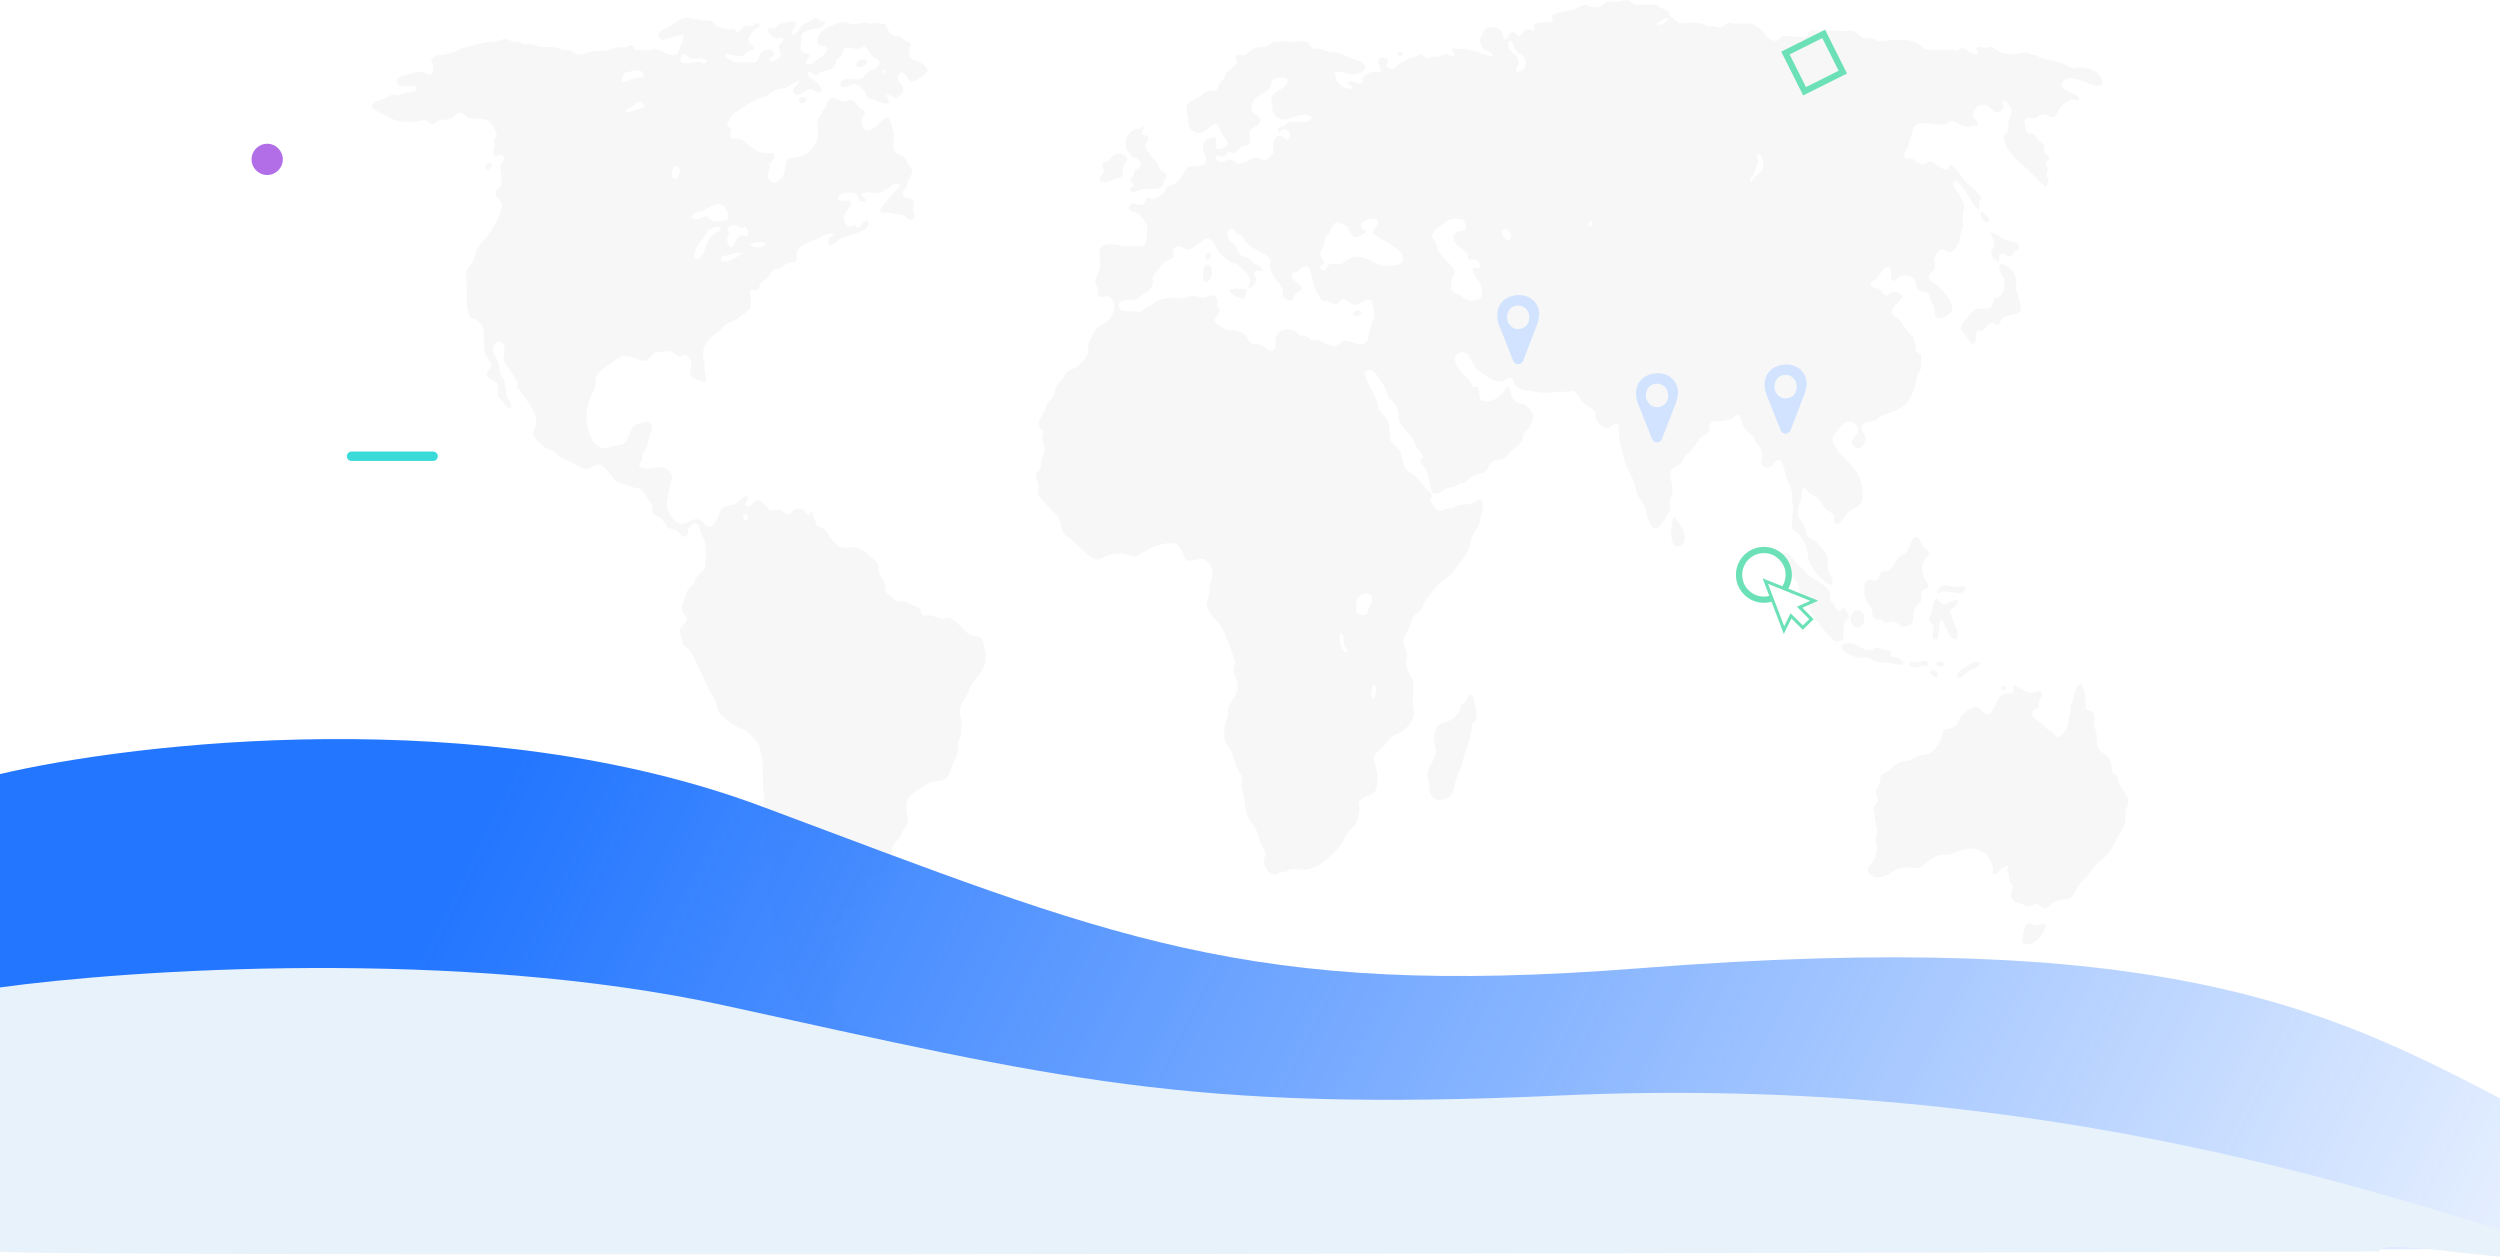 <svg width="1600" height="806" viewBox="0 0 1600 806" fill="none" xmlns="http://www.w3.org/2000/svg">
<g opacity="0.21">
<path d="M1309.47 591.974C1308.64 595.746 1306.61 599.149 1303.69 601.684C1301.62 603.423 1295 606.945 1294.23 601.955C1294.48 598.88 1295.1 595.848 1296.08 592.922C1297.71 589.039 1299.45 591.568 1302.07 592.087C1304.69 592.606 1307.31 590.01 1309.47 591.974Z" fill="#DADADA"/>
<path d="M1291.47 188.724C1292.42 192.066 1293.05 195.34 1293.73 198.434C1291.17 202.25 1286.14 200.827 1282.43 202.95C1280.67 203.898 1280.18 207.466 1278.51 207.94C1276.83 208.414 1276.09 206.518 1274.8 206.54C1271.51 206.54 1269.88 213.314 1265.77 211.531C1263.51 213.202 1265.77 219.592 1262.99 220.134C1260.96 220.518 1259.83 217.356 1258.61 215.414C1257.12 213.156 1254.98 211.779 1254.93 209.882C1254.89 207.985 1258.23 204.598 1259.29 203.108C1260.35 201.618 1263.2 198.276 1264.84 197.824C1267.92 197.011 1271.03 198.185 1273.38 197.011C1275.73 195.837 1275.64 192.156 1276.61 191.185C1277.58 190.214 1278.6 190.576 1279.39 190.079C1280.89 188.699 1281.98 186.934 1282.55 184.975C1283.12 183.016 1283.14 180.939 1282.62 178.969C1281.85 175.875 1277.58 172.488 1280.36 168.717C1282.84 169.295 1285.12 170.563 1286.92 172.377C1288.71 174.191 1289.96 176.476 1290.52 178.969C1290.77 180.888 1289.89 182.808 1290.04 184.795C1290.43 186.136 1290.9 187.448 1291.47 188.724Z" fill="#DADADA"/>
<path d="M1292.37 158.602C1291.85 160.024 1290.81 159.731 1289.84 160.544C1288.87 161.356 1287.78 163.886 1286.61 164.156C1284.76 164.586 1282.68 161.898 1280.83 162.508C1278.97 163.118 1279.92 165.105 1279.22 167.476C1277.96 167.093 1276.82 166.377 1275.93 165.404C1275.03 164.431 1274.42 163.236 1274.14 161.944C1274.14 160.34 1275.81 159.369 1276.22 157.427C1276.9 154.266 1275.14 152.663 1274.14 149.66C1274.14 149.231 1274.37 149.185 1274.37 148.847C1276.63 148.26 1281.14 153.363 1286.13 154.379C1289.45 154.989 1292.21 154.627 1292.37 158.602Z" fill="#DADADA"/>
<path d="M1283.85 440.005C1284.1 442.263 1280.74 442.037 1280.4 440.547C1280.47 438.763 1283.45 438.198 1283.85 440.005Z" fill="#DADADA"/>
<path d="M1267.68 135.208C1269.94 136.653 1275.52 139.95 1271.61 142.975C1270.21 142.269 1269.08 141.135 1268.37 139.737C1267.67 138.339 1267.42 136.752 1267.68 135.208V135.208Z" fill="#DADADA"/>
<path d="M1257.07 427.811C1259.71 426.072 1262.6 422.279 1267.23 424.198C1266.21 427.653 1262.71 427.563 1260.45 429.189C1258.2 430.814 1256.34 433.569 1253.52 433.885C1253.34 433.425 1253.02 433.037 1252.6 432.779C1252.69 429.685 1255.24 428.985 1257.07 427.811Z" fill="#DADADA"/>
<path d="M1250.87 375.649C1253.55 375.649 1256.13 374.656 1258 375.943C1257.64 382.875 1248.7 377.591 1242.78 378.72C1241.52 378.946 1241.13 380.12 1239.78 379.533C1239.86 378.337 1240.34 377.201 1241.13 376.3C1241.92 375.399 1242.98 374.782 1244.16 374.543C1245.85 374.34 1248.38 375.649 1250.87 375.649Z" fill="#DADADA"/>
<path d="M1253.14 384.251C1253.41 388.09 1249.05 388.519 1247.83 391.477C1249.75 395 1250.5 399.923 1252.69 403.107C1252.69 405.229 1253.05 407.984 1251.99 408.932C1247.47 409.994 1244.85 399.9 1242.96 396.468C1239.39 397.258 1242.64 410.92 1237.87 409.226C1235.62 408.39 1237.87 404.484 1237.4 401.458C1236.97 398.794 1234.8 398.252 1234.65 396.174C1234.51 394.458 1236.2 392.652 1236.72 390.913C1237.45 388.384 1236.97 383.552 1239.48 383.416C1240.72 383.416 1242.37 386.555 1243.18 386.758C1245.98 387.458 1249.26 383.371 1253.14 384.251Z" fill="#DADADA"/>
<path d="M1244.61 425.574C1243.77 427.674 1239.01 426.658 1238.62 424.739C1239.44 422.548 1244.22 423.203 1244.61 425.574Z" fill="#DADADA"/>
<path d="M1240.23 432.236C1239.95 432.635 1239.64 433.005 1239.3 433.343C1237.56 432.665 1235.69 432.168 1235.15 430.023C1236.46 427.72 1240.16 429.572 1240.23 432.236Z" fill="#DADADA"/>
<path d="M1233.99 425.304C1232.82 427.291 1228.76 425.123 1227.22 427.223C1224.8 427.223 1222.39 427.223 1221.91 424.74C1222.59 422.707 1224.78 424.107 1226.43 423.904C1229.39 423.61 1233.25 421.262 1233.99 425.304Z" fill="#DADADA"/>
<path d="M1201.45 531.525C1201.03 529.124 1200.47 526.75 1199.78 524.412C1199.78 523.463 1199.89 522.154 1199.78 521.07C1199.45 519.703 1199.22 518.315 1199.08 516.915C1199.42 515.063 1201.2 514.883 1201.63 513.302C1202.35 510.705 1200.75 510.299 1200.71 507.205C1200.71 504.947 1202.08 503.953 1202.96 501.108C1203.37 499.776 1203.39 497.315 1203.87 496.389C1204.34 495.463 1207.03 494.131 1208.02 493.611C1211.57 491.534 1214.41 487.65 1217.96 486.95C1218.86 486.792 1220.08 487.086 1220.74 486.95C1222.81 486.521 1225.45 484.421 1228.35 483.631C1231.24 482.84 1233.63 483.156 1235.73 481.689C1238.53 479.482 1240.75 476.621 1242.19 473.356C1243.25 470.331 1242.93 467.756 1244.96 466.718C1245.96 466.198 1246.93 466.718 1247.97 466.447C1249.49 465.868 1250.9 465.019 1252.12 463.94C1253.73 462.201 1254 459.424 1255.8 457.55C1257.43 455.993 1259.2 454.608 1261.11 453.418C1262.23 452.742 1263.5 452.354 1264.81 452.288C1268.06 452.627 1269.58 458.092 1273.12 457.008C1274.39 456.624 1275.67 453.395 1276.83 451.453C1278.47 448.63 1279.69 444.814 1282.58 443.979C1284.84 443.279 1287.53 445.063 1288.82 442.579C1289.11 440.84 1287.73 439.801 1288.82 438.695C1291.5 438.898 1296.04 443.211 1300.11 443.414C1302.37 443.414 1306.36 440.546 1306.88 444.521C1307.08 446.282 1305.23 447.705 1304.8 449.511C1304.51 450.798 1305.26 451.476 1304.58 452.853C1302.7 453.734 1300.72 454.208 1300.65 456.737C1300.65 459.898 1304.37 461.253 1306.66 463.105C1308.21 464.302 1309.52 466.108 1310.36 466.718C1311.19 467.327 1312.19 467.463 1312.62 467.824C1314.11 468.998 1315.17 471.64 1317.13 471.708C1319.1 471.776 1321.83 468.185 1323.14 464.776C1324.32 460.511 1325.08 456.139 1325.4 451.724C1325.62 450.324 1326.46 448.969 1326.8 447.569C1327.68 443.776 1328.88 438.537 1331.63 437.317C1334.38 440.817 1335.33 447.637 1334.86 453.418C1336.71 455.089 1339.96 454.524 1340.39 458.408C1340.55 459.74 1339.85 461.456 1339.94 462.924C1340.1 465.182 1341.54 467.305 1341.79 469.292C1342.27 472.995 1341.27 476.066 1342.72 478.731C1344.5 482.118 1348.05 482.005 1350.33 485.663C1350.43 487.379 1350.82 489.066 1351.48 490.653C1351.7 491.489 1351.48 492.911 1351.73 493.431C1352.45 495.282 1354.46 495.463 1355.18 497.021C1355.54 497.789 1355.43 499.279 1355.88 500.634C1356.77 502.59 1357.85 504.451 1359.11 506.189C1360.33 507.911 1361.33 509.777 1362.09 511.744C1362.57 514.499 1360.89 516.396 1360.49 518.654C1359.99 521.431 1360.49 524.976 1359.56 527.821C1358.5 531.141 1355.86 534.438 1353.78 538.638C1352.17 542.203 1349.99 545.482 1347.32 548.347C1345.88 549.747 1344.14 550.606 1342.81 551.96C1340.65 554.323 1338.64 556.82 1336.8 559.435C1334.72 562.077 1332.28 564.086 1330.57 566.367C1328.2 569.664 1327.02 574.993 1322.96 575.512C1320.65 575.502 1318.36 575.883 1316.18 576.641C1312.77 578.267 1310.52 581.27 1308.8 581.338C1307.08 581.406 1305.37 578.832 1303.72 578.561C1302.07 578.29 1300.42 580.254 1297.74 580.232C1296.63 580.232 1296.07 579.441 1294.51 578.854C1291.21 577.59 1287.57 577.635 1287.12 573.299C1286.85 570.928 1288.37 569.867 1288.27 567.744C1288.18 565.622 1286.45 565.102 1285.72 563.228C1286.08 562.289 1286.16 561.267 1285.96 560.282C1285.76 559.298 1285.27 558.392 1284.57 557.673C1284.45 556.312 1284.77 554.948 1285.5 553.789C1283.93 554.412 1282.42 555.168 1280.98 556.048C1279.31 557.267 1278.09 560.067 1276.15 559.638C1274.32 558.87 1275.72 556.702 1275.45 554.941C1274.62 552.046 1273.29 549.318 1271.52 546.88C1269.09 545.309 1266.45 544.093 1263.68 543.267C1256.55 541.934 1252.01 546.518 1246.36 547.173C1244.92 547.331 1243.34 546.88 1241.98 547.173C1237.35 548.144 1232.18 552.57 1229.29 555.483C1224.51 556.048 1219.67 554.309 1214.73 556.048C1209.78 557.786 1207.05 562.664 1199.51 561.309C1198.02 559.751 1195.38 559.051 1195.35 556.318C1195.35 554.196 1197.97 552.841 1198.83 551.328C1200.15 548.918 1201.01 546.284 1201.36 543.56C1201.36 541.709 1200.32 539.518 1200.44 537.192C1200.62 535.251 1201.45 533.309 1201.45 531.525Z" fill="#DADADA"/>
<path d="M1197.52 415.866C1198.79 415.663 1199.78 414.534 1200.98 414.489C1203.69 414.353 1206.33 416.882 1209.51 416.431C1210.21 417.311 1209.74 418.057 1209.76 419.479C1212.45 421.218 1216.9 420.902 1218.3 424.199C1216.26 426.773 1213.26 424.921 1210.66 424.47C1208.07 424.018 1205.83 424.266 1203.28 423.905C1200.05 423.453 1197.14 421.308 1194.07 420.857C1192.19 420.586 1190.27 421.195 1188.51 420.857C1186.75 420.518 1178.71 416.973 1178.6 414.489C1178.49 412.005 1182.08 411.215 1185.37 411.711C1189.44 412.366 1192.19 416.769 1197.52 415.866Z" fill="#DADADA"/>
<path d="M1203.76 396.74C1202.02 396.153 1200.37 396.469 1199.6 395.904C1198.02 394.73 1198.27 391.388 1197.75 389.514C1197.23 387.64 1195.34 386.579 1194.3 383.982C1192.81 380.188 1192.04 371.72 1196.15 370.953C1197.75 370.614 1199.4 372.104 1200.53 371.766C1202.79 371.111 1202.36 367.656 1204.21 366.211C1205.25 365.42 1207.15 365.759 1208.61 365.104C1210.15 364.15 1211.42 362.821 1212.29 361.243C1213.27 359.843 1214.03 357.517 1215.3 356.523C1216.56 355.53 1218.08 355.349 1219.23 354.265C1222.25 351.488 1222.34 347.627 1224.76 344.262C1226.81 341.44 1230.04 346.994 1230.31 349.252C1231.44 351.036 1233.7 351.511 1234.7 353.43C1233.34 358.307 1229.5 358.736 1230.31 365.624C1230.6 367.241 1231.07 368.823 1231.69 370.343C1232.35 371.969 1234.31 373.73 1234.22 374.859C1234.09 376.937 1230.61 376.846 1229.84 379.037C1229.07 381.227 1229.84 381.295 1229.61 384.298C1228.64 386.556 1226.02 387.098 1225.1 389.853C1224.13 393.15 1225.26 397.417 1223.04 399.834C1221.51 399.834 1219.81 401.437 1217.96 401.211C1216.11 400.985 1214.01 397.666 1210.8 397.598C1209.59 397.598 1208.14 398.546 1206.88 398.434C1205.61 398.321 1205.2 397.214 1203.76 396.74Z" fill="#DADADA"/>
<path d="M1188.81 390.553C1194.68 390.553 1194.68 401.504 1188.81 401.504C1182.94 401.504 1182.94 390.553 1188.81 390.553Z" fill="#DADADA"/>
<path d="M1180.21 389.243C1181.79 390.756 1182.9 392.68 1183.44 394.798C1183.44 396.74 1180.93 396.649 1180.21 399.314C1179.13 403.311 1180.71 407.827 1178.83 409.859C1177.4 410.437 1175.85 410.631 1174.32 410.424C1170.17 406.69 1166.45 402.501 1163.23 397.936C1161.82 396.409 1160.58 394.736 1159.53 392.946C1158.33 390.281 1157.9 387.369 1156.55 384.907C1155.19 382.446 1153.11 381.159 1152.03 378.81C1151.06 376.846 1150.97 374.294 1149.95 372.42C1148.94 370.546 1147.4 369.936 1146.25 368.536C1145.53 367.61 1145.1 366.278 1144.42 365.194C1141.51 361.039 1135.93 358.849 1135.66 352.729C1136.83 351.104 1138.05 353.339 1140.18 353.836C1141.6 354.152 1143.29 353.7 1144.33 354.107C1146.43 354.965 1147.88 358.894 1150.09 361.039C1151.35 362.259 1152.98 363.072 1154.24 364.381C1155.51 365.691 1156.61 367.723 1157.7 368.536C1159.21 369.643 1161.29 370.365 1163.25 371.855C1165.92 373.91 1170.68 376.033 1171.34 380.188C1171.5 381.227 1170.93 382.965 1171.09 383.778C1171.43 385.246 1172.94 385.878 1173.87 387.12C1174.79 388.362 1175.24 390.981 1176.87 391.275C1178.5 391.569 1178.45 388.927 1180.21 389.243Z" fill="#DADADA"/>
<path d="M1071.27 331.007C1073.26 331.775 1079.88 341.462 1078.05 346.814C1077.63 347.79 1076.91 348.609 1076 349.155C1075.09 349.702 1074.03 349.949 1072.97 349.862C1068.45 348.982 1069.26 336.765 1070.71 331.798C1070.79 331.472 1070.99 331.189 1071.27 331.007V331.007Z" fill="#DADADA"/>
<path d="M917.772 471.347C918.052 468.699 919.096 466.188 920.775 464.121C922.898 462.225 925.788 462.428 927.933 461.073C930.091 459.794 931.972 458.097 933.466 456.083C934.572 454.344 934.64 452.379 935.543 451.092C936.176 450.189 937.575 449.963 938.321 448.834C939.066 447.705 938.84 446.034 939.924 444.95C943.13 443.302 944.056 450.347 944.553 455.202C944.688 456.715 945.343 458.341 945.23 459.086C944.914 461.344 942.972 461.75 942.25 463.263C941.841 468.891 940.514 474.413 938.321 479.612C936.785 483.925 935.882 488.644 934.617 492.37C934.166 493.725 933.195 494.786 932.788 495.96C931.117 500.702 930.53 508.109 927.459 510.119C925.426 511.113 923.245 511.768 921.001 512.06C919.543 511.893 918.176 511.267 917.097 510.273C916.017 509.278 915.281 507.967 914.995 506.528C914.611 504.947 914.995 503.299 914.769 501.515C914.118 499.357 913.732 497.128 913.617 494.876C914.137 489.231 918.698 486.476 918.924 481.825C919.104 478.37 917.524 474.892 917.772 471.347Z" fill="#DADADA"/>
<path d="M806.518 76.679C806.789 81.33 800.602 80.743 799.744 84.74C799.382 86.524 800.444 88.94 800.195 90.543C799.721 93.456 797.395 92.621 794.437 94.156C792.924 94.947 791.456 97.837 789.921 98.04C788.385 98.243 787.482 96.979 786.466 97.205C784.953 97.543 785.45 99.779 783.237 100.253C781.453 100.637 778.36 98.356 778.156 101.088C778.021 102.85 780.934 103.798 782.673 103.572C784.118 103.414 785.179 102.218 786.602 102.195C789.334 102.195 791.118 104.634 792.834 104.701C796.786 104.837 800.692 100.298 804.847 100.818C806.721 101.043 807.828 102.647 809.228 102.488C811.486 102.218 813.337 99.147 814.986 97.972C814.286 93.298 814.986 87.133 818.689 86.885C821.173 86.704 824.921 92.011 825.463 86.885C825.502 85.886 825.171 84.907 824.534 84.136C823.897 83.366 822.997 82.857 822.008 82.708C820.676 82.708 818.937 85.869 817.853 83.272C817.853 80.743 820.112 81.398 821.557 80.766C822.528 80.314 823.228 79.027 824.312 78.508C829.799 76.249 837.409 80.766 839.554 75.188C834.676 70.198 826.389 76.995 820.857 76.566C819.459 76.388 818.138 75.828 817.038 74.947C815.939 74.067 815.103 72.9 814.624 71.575C814.376 70.717 814.624 69.566 814.399 67.985C814.173 66.404 813.405 64.349 813.473 63.266C813.699 58.253 824.086 57.304 824.086 51.049C822.099 48.791 816.295 49.153 814.399 51.614C813.699 52.495 813.744 54.278 812.773 56.13C810.695 59.924 804.011 60.375 801.934 65.004C801.169 66.75 800.85 68.659 801.008 70.559C801.528 73.201 806.36 73.924 806.518 76.679ZM751.579 347.92C744.94 346.746 738.03 349.975 733.514 352.436C730.872 353.813 728.208 355.936 725.882 356.049C723.556 356.162 721.546 354.649 719.424 354.401C716.403 354.102 713.354 354.285 710.391 354.942C707.727 355.507 705.333 357.788 703.007 357.991C698.491 358.397 694.269 353.136 691.469 350.494C689.73 348.891 687.991 347.581 686.388 345.978C684.785 344.375 682.414 343.381 681.081 341.823C679.252 339.7 679.252 336.02 678.304 333.22C677.175 329.923 673.788 327.484 671.146 324.345C669.181 322.087 664.71 318.497 664.213 315.471C663.965 313.936 664.778 312.152 664.688 310.481C664.552 308.042 663.039 306.665 663.062 304.926C663.062 302.487 665.501 300.613 666.065 298.558C666.359 297.497 666.223 296.029 666.517 294.674C667.171 291.852 668.775 290.158 668.368 286.071C667.817 284.343 667.357 282.586 666.991 280.809C666.991 279.342 667.781 278.551 667.691 277.197C667.51 274.826 664.959 274.374 664.688 271.664C664.417 268.955 666.946 266.516 668.368 263.332C669.046 261.909 669.384 259.719 669.994 258.612C671.281 256.354 673.404 255.112 674.375 252.787C675.097 251.07 675.346 248.541 676.001 247.254C676.836 245.583 678.53 244.703 680.155 242.535C681.465 240.751 682.007 238.606 682.91 237.816C684.227 237.032 685.619 236.381 687.065 235.874C691.359 233.719 694.722 230.075 696.527 225.622C695.953 222.355 696.613 218.991 698.378 216.183C699.801 213.338 700.817 210.606 703.233 208.98C706.123 207.015 708.833 206.835 710.843 203.154C712.134 201.03 713.001 198.676 713.395 196.222C713.395 193.467 711.136 189.967 708.991 189.56C706.846 189.154 703.707 191.457 702.533 188.725C702.172 187.867 702.669 185.812 702.533 184.841C702.262 183.034 700.975 181.747 700.93 180.325C700.817 177.705 703.052 174.996 703.685 171.992C704.565 167.905 703.685 164.789 703.459 160.07C706.688 153.95 713.869 156.999 721.004 157.563C722.066 157.563 723.262 157.27 724.459 157.292C728.704 157.428 732.046 158.963 733.491 154.537C734.146 151.437 734.382 148.262 734.191 145.099C733.141 142.195 731.486 139.548 729.337 137.331C727.078 135.592 723.714 136.337 722.404 133.176C723.466 127.689 728.591 132.25 731.64 130.918C733.198 130.24 733.017 126.989 734.417 126.402C735.366 126.04 736.562 127.553 737.872 127.508C740.117 126.749 742.222 125.628 744.104 124.189C745.572 122.992 746.046 120.485 747.334 119.469C748.214 118.769 749.388 118.86 750.337 118.363C752.595 117.127 754.565 115.426 756.117 113.372C758.014 110.618 758.872 107.208 761.176 106.598C764.292 105.921 771.292 107.343 771.811 103.256C772.331 99.169 768.966 96.347 770.185 92.169C771.156 88.872 773.618 89.459 777.118 87.45C778.811 88.895 778.314 93.004 778.495 95.511C780.64 95.511 784.998 94.743 785.427 92.463C785.947 89.595 782.289 86.682 781.498 84.966C780.708 83.25 780.46 79.817 778.721 79.411C775.221 78.598 771.811 85.237 767.43 85.237C765.913 85.11 764.465 84.546 763.262 83.612C762.06 82.678 761.154 81.414 760.656 79.975C760.452 78.479 760.376 76.968 760.43 75.459C759.68 72.95 759.367 70.33 759.505 67.714C761.266 64.056 765.353 63.469 768.266 61.595C769.395 60.895 770.276 59.337 771.495 58.817C773.572 57.914 776.643 58.817 778.653 57.44C779.94 56.559 779.579 55.046 780.505 53.285C781.092 52.156 782.492 51.523 783.282 50.236C783.824 49.333 783.892 47.978 784.434 47.188C786.444 44.185 790.102 43.078 791.592 39.962C792.247 38.607 790.44 38.088 790.892 36.078C791.344 34.069 794.527 35.581 796.198 35.243C798.457 34.836 800.715 31.472 803.131 30.727C805.547 29.981 808.55 30.456 810.989 29.349C812.434 28.672 813.766 27.091 815.144 26.843C815.618 26.843 816.973 27.159 817.673 27.114C818.373 27.068 819.502 26.436 820.676 26.278C822.37 26.075 824.47 26.797 826.683 26.843C830.318 26.843 833.796 25.533 836.821 27.114C838.425 27.949 838.244 30.117 840.299 30.997C841.315 31.449 842.692 30.817 844.205 30.997C846.463 31.268 848.722 33.256 851.838 33.504C852.899 33.639 854.096 33.346 855.067 33.504C858.586 34.423 861.993 35.725 865.228 37.388C867.915 38.472 873.651 39.849 873.764 42.92C873.877 46.578 868.773 47.64 866.606 47.64C862.97 47.64 858.16 45.088 854.367 46.533C854.361 47.933 854.643 49.32 855.194 50.606C855.746 51.893 856.556 53.053 857.574 54.014C858.593 54.975 859.797 55.717 861.114 56.194C862.43 56.67 863.831 56.871 865.228 56.785C865.68 53.849 862.315 55.475 862.676 52.63C864.935 50.553 867.735 54.03 870.986 53.465C872.251 53.059 872.048 50.846 872.364 49.311C875.119 47.301 878.551 44.365 882.751 46.533C882.937 46.077 883.261 45.69 883.677 45.427C883.97 42.378 880.922 40.91 882.525 37.93C883.338 35.965 887.628 36.643 888.306 38.223C888.644 40.098 887.244 39.894 887.38 41.543C887.629 42.309 888.125 42.972 888.792 43.425C889.458 43.879 890.256 44.099 891.061 44.049C893.319 43.891 893.793 41.453 895.915 40.165C896.774 39.623 898.038 39.578 899.145 39.059C900.251 38.539 901.561 37.162 902.622 36.801C903.683 36.44 904.541 36.801 905.603 36.53C906.664 36.259 908.425 34.859 909.532 34.859C910.638 34.859 911.925 36.801 913.687 37.117C914.658 37.252 915.741 36.44 917.164 36.281C918.587 36.123 919.422 36.44 920.393 36.281C922.651 35.898 924.096 34.498 925.925 34.61C927.213 34.61 929.425 36.868 930.306 35.717C931.796 33.933 928.319 32.623 929.403 30.997C932.926 31.314 936.697 31.223 940.242 31.833C945.526 32.736 950.471 35.875 955.235 35.988C954.784 32.149 951.126 33.256 949.477 31.472C948.273 29.705 947.408 27.729 946.926 25.646C947.775 23.322 948.856 21.09 950.155 18.985C952.187 16.726 958.871 16.726 960.768 19.82C962.077 21.943 961.648 25.149 963.545 25.081C965.442 25.014 966.052 20.226 967.926 20.091C969.8 19.956 970.297 23.184 971.855 23.162C973.774 23.162 975.107 18.826 977.636 18.646C978.99 18.646 979.442 19.481 981.542 19.752C982.987 18.646 981.068 17.155 981.791 15.597C984.365 13.339 990.258 15.055 993.555 13.655C994.481 12.323 992.381 11.397 993.329 10.043C996.174 7.649 1000.94 7.446 1005.79 6.452C1008.75 5.842 1011.55 3.359 1013.86 3.11C1016.16 2.862 1018.6 4.826 1020.79 4.781C1022.23 4.685 1023.64 4.309 1024.94 3.675C1026.25 3.065 1027.2 1.552 1028.42 1.168C1030.43 0.581 1032.94 1.462 1035.33 1.168C1037.72 0.875 1040 -0.277 1041.79 0.062C1043.57 0.4 1044.81 2.546 1046.3 2.839C1051.16 3.742 1056.17 1.959 1060.62 3.381C1061.41 3.652 1062.2 4.646 1063.15 5.052C1066.11 6.362 1068.14 5.955 1068.7 10.313C1070.96 11.307 1072.38 13.881 1075.16 14.83C1076.99 15.417 1078.84 14.559 1080.92 14.559C1083.78 14.511 1086.63 14.693 1089.46 15.101C1090.79 15.349 1091.87 16.523 1093.16 16.772C1094.09 16.952 1095.42 16.772 1096.39 16.772C1097.68 17.122 1098.99 17.401 1100.32 17.607C1102.73 17.607 1104.56 14.92 1106.55 14.559C1107.72 14.589 1108.88 14.771 1110 15.101C1113.89 15.507 1118.38 14.491 1121.54 15.394C1123.95 16.502 1126.14 18.031 1128 19.91C1129.36 21.152 1130.26 23.139 1131.48 24.065C1133.09 25.301 1135 26.081 1137.01 26.323C1138.48 26.052 1138.55 24.065 1140.01 23.297C1144.53 22.055 1152.73 25.036 1156.41 23.004C1157.83 22.214 1157.54 20.407 1158.67 19.391C1165.6 18.985 1172.49 19.752 1178.99 19.956C1181.24 19.686 1183.5 19.595 1185.76 19.684C1188.02 20.159 1189.71 22.914 1192 23.839C1193.51 24.449 1196.17 24.133 1198.45 24.675C1199.99 25.036 1201.23 26.143 1202.38 26.323C1204.78 26.473 1207.19 26.291 1209.54 25.781C1214.82 25.262 1221.64 24.923 1226.86 27.452C1229.62 28.785 1230.79 31.494 1233.77 31.968C1238.04 32.533 1244.63 31.539 1249.01 31.968C1249.92 32.215 1250.84 32.403 1251.77 32.533C1253.23 32.398 1254.03 30.907 1255.92 30.862C1258.18 30.862 1261.86 35.152 1265.18 34.475C1266.6 33.301 1264.03 31.698 1265.38 30.591C1266.74 29.485 1268.48 30.591 1270.46 30.591C1271.57 30.591 1272.9 29.914 1273.94 30.026C1276.47 30.297 1278.89 33.03 1282 33.91C1284.95 34.67 1288.02 34.862 1291.04 34.475C1293.06 33.884 1295.16 33.602 1297.27 33.639C1298.28 33.797 1299.21 34.701 1300.27 35.017C1301.33 35.333 1302.21 35.017 1303.05 35.288C1303.88 35.559 1304.56 36.417 1305.31 36.688C1309.6 38.156 1315.31 38.946 1319.85 40.572C1322.51 41.565 1325.25 43.553 1327.46 43.62C1328.56 43.62 1329.54 43.056 1330.94 43.056C1337.91 43.056 1346.11 46.601 1345.46 54.346C1337.53 56.988 1330.75 47.956 1322.17 50.62C1321.39 50.928 1320.71 51.461 1320.23 52.152C1319.75 52.843 1319.48 53.662 1319.46 54.504C1319.78 59.337 1329.92 59.02 1330.75 63.536C1329.08 65.027 1327.28 63.536 1325.9 63.807C1323.24 64.684 1320.86 66.241 1318.99 68.324C1317.43 70.085 1316.05 74.579 1314.47 74.985C1312.42 75.459 1309.26 72.524 1306.16 73.314C1305.04 73.608 1303.91 75.301 1302.94 75.572C1300.38 76.159 1297.15 73.901 1295.55 77.514C1296.41 80.043 1295.89 83.588 1297.63 85.011C1298.76 85.937 1300.18 85.214 1301.56 85.846C1302.94 86.479 1304.06 88.94 1305.46 90.363C1306.86 91.785 1307.86 91.492 1308.49 92.869C1308.63 94.901 1307.81 95.127 1308.02 96.459C1308.38 98.718 1311.4 99.327 1311.47 100.976C1311.58 102.963 1309.57 102.534 1309.21 104.566C1309.08 105.876 1310.45 106.214 1310.61 107.908C1310.61 109.037 1309.85 110.166 1309.91 111.498C1310.03 113.35 1311.22 114.592 1311.06 116.218C1310.97 116.85 1310.74 117.454 1310.38 117.982C1310.02 118.51 1309.54 118.95 1308.99 119.266C1304.47 115.856 1300.59 111.16 1295.82 106.801C1291.06 102.443 1283.24 96.798 1282.43 87.382C1282.43 85.937 1284.98 84.808 1285.44 82.662C1285.42 81.553 1285.34 80.445 1285.21 79.343C1285.37 76.091 1287.63 72.953 1287.47 71.033C1287.1 69.624 1286.47 68.3 1285.59 67.138C1284.71 65.975 1283.62 64.997 1282.36 64.259C1281.03 65.095 1282.36 66.766 1282.14 68.143C1281.97 69.042 1281.56 69.879 1280.95 70.563C1280.34 71.247 1279.56 71.753 1278.68 72.027C1274.33 72.478 1273.83 65.253 1266.9 67.308C1265.5 68.008 1264.37 69.14 1263.67 70.536C1262.97 71.931 1262.74 73.516 1263.01 75.053C1263.22 76.249 1265.97 77.559 1265.79 79.208C1265.61 80.856 1259.49 81.263 1258.16 81.15C1254.43 80.788 1252.51 77.446 1249.13 77.537C1247.48 77.537 1246.03 79.208 1244.72 79.479C1237.45 81.082 1226.66 75.188 1224.2 82.798C1223.83 83.882 1224.04 85.282 1223.72 86.411C1223.27 88.014 1222.21 89.279 1221.89 90.295C1221.58 91.311 1221.64 92.847 1221.19 94.179C1220.74 95.511 1216.41 100.118 1220.27 101.405C1221.19 101.698 1221.62 100.908 1222.82 101.111C1224.78 101.427 1228.08 105.266 1230.43 105.266C1231.81 105.266 1233.75 103.392 1234.81 103.324C1237.07 103.211 1238.49 104.859 1240.12 105.83C1241.74 106.801 1244.04 108.676 1245.2 108.608C1247.45 108.472 1246.33 106.643 1248.43 105.83C1252.42 107.253 1254.3 112.334 1258.11 116.376C1259.51 117.821 1261.57 119.085 1263.42 121.073C1264.48 122.202 1267.69 125.205 1267.82 126.627C1267.96 128.05 1266.92 128.524 1266.65 129.676C1266.29 131.369 1267.17 132.611 1266.2 133.831C1262.52 132.205 1261.68 127.847 1259.04 124.144C1258.07 122.744 1257.07 121.118 1255.58 119.131C1254.91 118.25 1252.47 115.134 1251.07 115.811C1248.18 117.143 1252.67 122.427 1253.33 123.579C1255.15 126.05 1256.41 128.896 1257.01 131.911C1257.01 133.56 1256.13 136.563 1256.08 139.386C1256.08 141.305 1256.49 143.044 1256.33 144.647C1255.9 146.44 1255.35 148.205 1254.7 149.931C1254.16 151.963 1254.05 154.447 1253.55 155.757C1252.65 158.241 1249.64 161.199 1247.54 161.289C1245.44 161.379 1244.81 159.528 1243.03 159.641C1240.18 159.799 1239.66 162.937 1237.95 165.444C1238.08 168.176 1238.81 169.125 1238.4 170.999C1237.79 173.934 1234.38 174.454 1234.49 177.389C1234.61 180.325 1237.59 180.618 1239.01 181.905C1241.91 184.327 1244.47 187.13 1246.62 190.238C1248.24 192.532 1249.27 195.193 1249.62 197.983C1249.46 200.738 1242.85 204.554 1240.16 203.538C1237.47 202.522 1238.47 199.609 1237.9 196.876C1237.43 194.776 1236.05 193.873 1235.37 192.18C1234.99 191.276 1235.17 189.922 1234.67 188.838C1233.27 186.015 1230.83 187.573 1227.9 185.789C1226.02 184.638 1226.57 182.176 1225.82 179.963C1224.83 176.983 1220.65 175.583 1217.29 176.373C1214.82 176.938 1214.06 179.421 1211.75 179.963C1208.37 177.547 1212.45 171.608 1208.3 171.089C1205.12 170.683 1202.99 176.576 1201.14 178.315C1199.88 179.467 1197.6 179.692 1197.44 181.341C1197.17 184.412 1200.12 183.78 1202.52 184.954C1204.91 186.128 1204.93 188.973 1206.9 189.109C1208.86 189.244 1209.65 187.076 1211.28 186.851C1213.82 186.795 1216.29 187.689 1218.21 189.357C1217.06 192.722 1210.85 195.183 1210.83 199.609C1210.83 202.183 1213.31 202.635 1215.21 204.328C1217.11 206.022 1218.93 209.815 1221.22 212.638C1222.19 213.857 1223.77 214.67 1224.22 215.415C1225.28 217.244 1225.12 219.48 1226.3 220.699C1226.48 222.212 1225.71 222.596 1225.82 224.019C1226.41 226.006 1228.96 225.644 1229.52 227.632C1229.05 232.419 1230.7 236.912 1227.45 238.719C1225.93 247.299 1224.24 254.006 1219.36 258.68C1214.98 262.88 1209.18 264.122 1203.9 266.177C1202.52 266.696 1201.43 268.435 1200.22 268.955C1197.14 270.196 1191.68 269.429 1191.45 273.945C1191.32 276.203 1193.71 277.49 1193.98 279.771C1194.28 283.226 1191.72 286.726 1189.83 286.974C1189.28 287.017 1188.72 286.951 1188.19 286.779C1187.67 286.607 1187.18 286.332 1186.76 285.971C1186.34 285.61 1186 285.17 1185.75 284.675C1185.5 284.181 1185.35 283.642 1185.31 283.09C1185.13 279.771 1188.74 278.438 1189.01 276.429C1189.13 275.584 1189.05 274.726 1188.8 273.912C1188.55 273.099 1188.12 272.351 1187.55 271.719C1186.98 271.087 1186.27 270.588 1185.49 270.255C1184.71 269.922 1183.86 269.763 1183.01 269.79C1179.96 270.061 1173.03 277.4 1172.87 281.419C1172.73 284.422 1177.81 290.677 1179.64 292.529C1186.12 299.303 1193.01 303.503 1191.88 320.258C1190.26 324.503 1186.12 325.407 1182.85 327.732C1180.39 329.516 1179.15 335.049 1174.99 335.5C1173.34 334.823 1174.31 331.684 1173.84 330.239C1173.21 328.252 1169.91 327.281 1167.86 325.249C1166.16 323.578 1165.44 320.958 1164.15 319.423C1162.55 317.503 1160.13 317.165 1158.15 315.81C1156.9 314.997 1155.89 312.152 1154.69 312.219C1152.66 312.219 1153.36 314.658 1152.84 318.587C1152.32 322.516 1150 325.362 1150.76 329.878C1151.1 331.729 1153.02 333.242 1153.99 335.139C1155.6 338.278 1155.82 341.913 1157.45 343.742C1158.53 344.917 1160.38 345.187 1161.6 346.226C1164.06 348.326 1168.38 353 1169.23 355.394C1170.23 358.307 1169.23 361.739 1169.93 364.81C1170.7 368.378 1174.45 370.907 1172.19 374.52C1170.03 373.693 1168.05 372.45 1166.37 370.862C1163.42 368.719 1161.09 365.847 1159.59 362.53C1158.89 361.472 1158.27 360.362 1157.74 359.21C1156.93 356.726 1157.11 353.904 1156.36 350.878C1155.25 347.616 1153.52 344.602 1151.26 342.004C1149.66 340.175 1146.74 339.091 1146.74 336.449C1146.59 332.745 1147.8 328.365 1147.67 323.984C1147.67 323.036 1147.1 322.087 1146.99 320.936C1146.74 318.678 1147.15 316.194 1146.74 314.161C1146.19 312.445 1145.49 310.776 1144.67 309.171C1144.06 307.568 1143.42 305.965 1142.84 303.887C1141.89 300.681 1140.85 294.516 1138.68 294.2C1136.51 293.884 1134.17 299.394 1131.05 299.461C1130.13 299.392 1129.25 299.03 1128.54 298.43C1127.84 297.829 1127.34 297.02 1127.12 296.119C1126.85 294.426 1127.87 292.71 1127.82 290.858C1127.82 287.155 1125.56 285.71 1123.89 283.09C1123.24 282.029 1123.06 280.561 1122.51 279.771C1121.45 278.258 1119.47 277.513 1118.13 275.887C1116.83 274.376 1115.74 272.698 1114.88 270.896C1114 268.638 1113.71 265.906 1112.35 265.613C1111 265.319 1109.55 267.6 1108.2 268.119C1106.17 268.786 1104.08 269.255 1101.97 269.519C1097.45 269.903 1093.57 268.413 1094.13 275.051C1093.41 278.032 1090.79 278.077 1089.05 279.568C1086.79 281.374 1085.21 284.987 1082.82 287.877C1081.64 289.3 1079.95 290.135 1078.89 291.49C1077.83 292.845 1077.74 294.335 1076.81 295.374C1074.35 298.174 1070.65 298.4 1068.98 302.306C1068.86 306.823 1070.78 310.39 1070.35 314.771C1070.15 316.781 1068.91 318.542 1068.73 320.597C1068.92 322.442 1069.01 324.297 1068.98 326.152C1068.77 327.168 1067.82 327.687 1067.12 328.929C1066.42 330.171 1066.22 331.503 1065.75 332.249C1064.96 333.445 1063.67 334.281 1062.95 335.297C1061.79 336.968 1061.55 338.165 1060.42 338.368C1055.36 339.226 1054.12 327.665 1051.88 322.832C1050.84 320.574 1048.74 318.587 1047.73 315.9C1046.83 312.332 1045.75 308.812 1044.5 305.355C1042.81 302.41 1041.35 299.346 1040.12 296.187C1039.28 293.568 1038.58 290.248 1037.86 287.335C1036.99 284.246 1036.37 281.088 1036.03 277.897C1035.83 274.306 1036.59 272.071 1034.18 270.693C1031.92 271.326 1030.95 274.013 1028.4 274.013C1025.85 274.013 1019.36 268.887 1021.26 264.303C1019.64 261.548 1015.57 260.058 1012.48 256.806C1010.69 254.954 1009.09 250.551 1006.02 250.167C1005.08 250.256 1004.15 250.438 1003.24 250.709C1001.3 250.912 997.823 250.506 995.633 250.709C992.43 251.28 989.17 251.469 985.923 251.274C983.665 250.98 980.865 250.461 978.539 250.167C975.603 249.806 971.765 248.948 970.003 247.119C968.987 245.967 968.581 242.332 966.774 241.835C964.968 241.338 963.455 243.235 961.468 243.777C957.245 244.951 953.7 242.738 950.855 240.457C948.822 238.832 946.971 237.996 945.548 236.845C942.026 234.022 941.393 225.554 936.064 225.554C934.905 225.531 933.773 225.903 932.854 226.609C931.934 227.315 931.283 228.312 931.006 229.438C931.345 231.728 932.211 233.908 933.535 235.806C936.132 240.187 940.874 241.835 942.319 247.729C943.268 248.18 945.209 246.712 946.226 248.022C947.129 250.529 946.226 255.225 948.303 256.332C957.9 258.229 960.632 251.929 964.923 247.458C967.429 249.422 966.594 251.116 967.474 253.283C968.146 255.287 969.538 256.969 971.381 258.003C972.555 258.522 974.045 258.003 975.784 258.816C976.868 259.313 981.429 264.506 981.565 266.313C981.7 268.119 978.561 273.493 977.613 274.916C976.665 276.338 975.355 276.993 974.858 278.235C974.361 279.477 974.632 281.238 974.384 281.848C973.955 282.955 971.9 284.4 970.703 285.732C969.458 286.997 968.146 288.196 966.774 289.322C965.306 290.677 964.516 292.529 962.845 293.229C959.774 294.584 956.861 293.997 954.31 295.984C952.639 297.294 952.639 300.229 950.629 301.81C948.619 303.39 944.893 303.481 941.845 305.152C939.88 306.213 938.706 308.29 937.013 309.036C936.313 309.329 935.455 309.036 934.755 309.307C933.219 309.781 931.819 311.09 930.374 311.565C928.929 312.039 928.116 311.745 926.919 312.129C923.351 313.348 920.145 317.707 916.532 315.178C914.838 310.503 914.567 304.61 912.603 300.477C911.587 298.355 909.622 297.7 908.899 295.487C908.899 293.703 910.593 294.177 910.751 292.71C910.164 289.706 907.816 288.193 906.37 285.777C905.67 284.535 905.332 282.774 904.519 281.261C901.764 276.451 896.345 273.967 895.283 267.961C894.99 266.313 895.283 265.048 895.057 263.806C894.523 261.701 893.579 259.721 892.28 257.98C891.399 256.738 889.593 255.903 888.599 254.096C887.922 252.9 887.786 251.206 887.199 249.919C884.964 244.961 881.842 240.454 877.986 236.619C876.089 236.935 874.08 237.093 873.131 238.561C874.073 241.934 875.391 245.191 877.06 248.27C878.762 251.103 880.228 254.071 881.441 257.145C881.802 258.296 881.735 259.809 882.141 261.029C883.586 265.432 888.148 266.764 889.051 271.845C889.661 275.232 888.915 277.603 889.751 280.99C890.586 284.377 894.561 286.184 896.209 289.3C897.564 291.874 897.586 295.487 898.467 297.903C899.867 301.471 903.729 303.006 906.551 305.4C908.874 307.843 911.031 310.438 913.009 313.168C914.251 314.5 915.945 314.749 916.238 316.216C916.645 318.09 915.583 318.723 915.312 320.371C917.096 322.629 918.813 326.694 921.793 327.032C923.013 327.168 924.548 325.7 926.309 325.362C927.258 325.203 928.296 325.542 929.087 325.362C930.306 325.091 931.345 323.781 932.79 323.42C935.048 322.81 937.871 323.058 940.851 322.584C943.832 322.11 945.616 319.287 947.784 320.1C950.155 323.216 948.461 326.874 947.784 329.81C947.535 330.871 947.535 332.068 947.332 332.858C946.068 337.804 942.816 341.462 941.326 345.887C940.851 347.242 940.942 348.913 940.4 350.404C938.277 354.909 935.558 359.109 932.316 362.891C930.938 364.843 929.429 366.698 927.8 368.446C926.129 370.072 924.119 370.975 922.245 372.601C918.294 376.169 914.872 380.282 912.083 384.817C911.09 386.465 910.593 388.385 909.554 389.807C908.041 391.817 905.716 392.811 904.474 394.798C903.393 397.136 902.466 399.542 901.696 402.001C900.432 405.185 897.79 407.307 898.241 411.711C898.422 413.382 899.664 414.443 900.093 416.227C900.567 419.075 900.49 421.988 899.867 424.808C901.154 428.601 902.125 432.846 904.383 435.353C904.677 440.953 903.999 446.417 904.383 451.159C904.632 454.185 905.603 456.421 904.609 459.198C903.146 462.38 901.021 465.212 898.377 467.508C896.119 469.201 892.867 469.766 890.541 471.685C888.915 473.108 887.561 475.569 885.912 477.24C883.202 479.973 879.477 482.502 879.138 485.279C879.367 487.173 879.829 489.031 880.515 490.811C881.419 494.921 882.299 500.815 880.741 505.241C879.07 510.028 870.625 509.034 869.677 514.115C869.383 515.65 870.241 516.892 870.128 518.631C869.644 521.386 868.888 524.087 867.87 526.692C866.854 528.95 864.528 530.012 863.015 531.954C861.141 534.415 860.17 537.96 858.183 540.557C855.195 544.274 851.869 547.706 848.247 550.809C844.428 553.984 839.783 556.005 834.857 556.635C832.057 556.883 829.054 555.844 826.096 556.364C825.012 556.544 823.837 557.741 822.392 558.012C821.557 558.193 820.721 557.854 819.863 558.012C818.418 558.306 817.063 559.706 815.708 559.683C812.728 559.683 808.934 555.37 808.776 551.102C808.776 549.454 809.95 547.896 809.928 546.383C809.905 544.87 808.099 542.386 806.699 539.157C805.299 535.928 804.824 532.563 803.469 530.125C802.115 527.686 800.15 526.15 799.089 524.028C796.966 519.76 796.831 514.702 796.086 509.599C795.86 507.928 794.911 506.121 794.708 504.044C794.46 501.515 794.957 498.67 794.482 496.57C793.683 494.745 792.755 492.979 791.705 491.286C790.079 487.695 788.927 482.998 787.55 480.198C786.173 477.398 783.621 474.847 783.395 471.889C783.342 469.292 783.493 466.694 783.847 464.121C784.095 462.179 785.314 460.621 785.698 458.589C785.969 457.211 785.698 455.653 785.924 454.072C787.098 447.727 792.924 445.424 792.157 437.701C791.84 434.427 789.898 432.824 789.627 429.098C789.492 427.359 790.35 425.846 790.327 424.108C789.868 421.319 789.009 418.612 787.776 416.069C785.518 409.949 784.005 404.349 780.618 399.72C778.789 397.169 776.372 395.385 774.86 393.059C773.496 390.949 772.552 388.595 772.082 386.127C772.082 384.546 773.098 383.552 773.46 381.949C773.956 379.917 773.979 376.033 774.611 372.917C775.412 370.492 775.883 367.97 776.011 365.42C775.785 363.162 772.895 358.646 770.456 357.946C767.25 356.975 763.93 359.188 759.843 358.781C756.388 355.8 756.659 348.8 751.579 347.92ZM879.228 447.276C880.29 445.243 881.644 439.508 879.228 438.13H878.777C877.738 440.366 876.631 445.921 879.138 447.208L879.228 447.276ZM875.999 389.31C876.767 387.391 878.596 385.359 878.257 382.943C877.58 377.591 869.225 380.233 868.344 384.049C867.689 386.623 868.706 388.565 867.87 391.252C868.773 393.307 871.054 393.714 873.877 393.511C875.48 392.585 875.277 391.004 875.999 389.243V389.31ZM861.909 417.875C862.835 415.843 860.464 414.511 860.08 412.32C859.605 409.769 860.576 406.765 858.68 405.388H858.002C856.309 409.882 858.68 417.378 861.909 417.807V417.875ZM1019.34 142.389C1018.46 140.289 1015.98 142.999 1017.08 144.895C1018.6 145.053 1019.14 143.947 1019.34 142.411V142.389ZM965.555 153.679C969.303 152.799 965.555 145.618 962.777 146.453C959.097 147.673 963.003 154.379 965.555 153.792V153.679ZM948.484 189.447C949.635 179.828 943.38 179.105 942.251 172.241C942.771 172.241 942.5 171.45 942.929 171.428C944.442 170.547 946.745 172.828 947.445 170.592C947.434 169.785 947.218 168.994 946.816 168.293C946.413 167.593 945.839 167.007 945.147 166.591C944.455 166.175 943.668 165.942 942.861 165.915C942.054 165.889 941.253 166.068 940.535 166.437C939.519 165.602 939.406 163.728 939.158 161.921C936.538 160.047 930.125 155.96 930.125 152.212C930.125 149.141 933.513 147.402 937.284 147.515C938.864 146.047 937.848 141.599 936.358 140.56C930.396 139.002 927.213 140.063 923.419 143.337C921.612 144.918 919.603 146.002 918.587 146.95C917.404 148.178 916.671 149.769 916.509 151.466C916.645 153.182 918.767 154.199 919.513 156.457C919.919 157.631 919.829 159.099 920.19 160.07C921.206 162.757 923.78 164.586 925.745 166.844C927.122 168.425 930.984 171.879 931.051 173.776C931.119 175.673 929.855 175.718 929.448 177.389C928.879 179.654 928.644 181.989 928.748 184.321C929.245 187.37 931.887 187.46 934.28 188.838C936.674 190.215 938.955 192.383 941.439 192.451C942.754 192.52 944.068 192.297 945.286 191.797C946.504 191.297 947.596 190.533 948.484 189.56V189.447ZM894.29 169.486C900.545 168.131 897.699 161.763 894.515 159.505C892.122 157.766 889.254 156.276 886.454 154.221C884.828 153.024 878.641 150.789 878.596 148.395C878.551 146.002 883.112 144.94 881.373 140.357C878.212 139.431 870.693 140.899 871.212 145.076C871.506 147.492 873.899 146.16 874.441 148.689C872.183 149.637 869.428 152.189 867.057 151.737C864.235 151.195 863.512 147.018 861.976 144.511C859.718 144.511 858.341 141.96 855.744 142.253C853.147 142.547 851.589 147.334 850.212 149.75C849.467 151.015 848.292 151.67 847.954 152.799C847.705 153.476 847.954 154.583 847.728 155.576C846.938 158.647 844.702 159.776 844.951 162.508C845.199 165.241 847.344 165.986 847.48 168.041C847.615 170.096 844.499 169.079 844.725 171.654C848.857 175.741 849.083 169.712 851.183 168.876C852.876 168.199 856.196 169.441 858.341 168.876C860.057 168.425 861.435 166.437 863.399 165.557C864.784 164.914 866.278 164.539 867.802 164.45C875.141 164.066 879.883 169.825 886.273 169.983C888.929 170.114 891.591 169.985 894.222 169.599L894.29 169.486ZM879.522 202.206C879.657 199.225 878.573 196.989 878.37 192.789C874.102 189.696 870.919 195.634 866.606 195.047C863.941 194.641 862.089 190.915 859.222 191.434C857.664 191.728 856.964 194.144 855.293 194.483C851.996 195.205 850.483 191.322 846.983 192.834C842.038 188.318 839.825 180.934 838.673 172.512C835.986 168.267 831.899 171.721 829.889 174.454C828.692 174.454 827.179 173.641 826.908 175.289C825.983 180.415 832.937 180.957 832.892 184.434C832.892 186.692 830.183 186.489 828.986 188.025C827.789 189.56 828.534 191.141 826.908 192.202C822.392 192.857 820.834 189.944 820.902 184.999C818.937 181.409 816.386 178.789 814.67 175.831C813.758 174.464 813.129 172.928 812.818 171.315C812.66 170.005 813.337 168.357 813.044 166.799C812.547 164.157 808.528 162.17 805.886 160.702C803.008 159.369 800.301 157.693 797.824 155.712C796.447 154.334 795.792 151.918 794.595 150.992C793.398 150.066 792.337 150.382 791.344 149.615C790.35 148.847 790.305 146.77 788.589 146.273C787.708 145.889 786.331 147.311 785.811 148.215C784.682 154.266 788.792 154.695 790.666 157.247C791.953 159.099 792.586 161.763 793.895 163.095C795.205 164.428 797.169 164.134 798.976 165.015C800.195 165.625 801.008 167.476 802.205 168.357C804.463 169.96 807.941 170.231 808.211 173.347C806.834 174.476 803.695 171.721 802.657 174.454C802.386 176.26 803.853 177.186 803.831 178.97C803.831 181.68 801.234 184.683 798.976 184.231C798.75 182.605 800.173 181.273 800.128 179.512C800.015 175.989 794.121 170.479 791.095 168.989C789.695 168.221 787.979 168.176 786.715 167.318C783.807 165.226 781.24 162.697 779.105 159.821C777.434 157.202 776.034 152.347 772.331 152.618C770.863 152.618 769.621 154.357 768.401 155.124C767.201 155.8 766.047 156.555 764.947 157.383C763.614 158.466 762.508 159.641 761.243 159.641C758.353 159.776 755.892 157.044 753.408 157.699C752.572 157.924 751.872 158.828 750.879 159.957C750.879 161.583 751.263 162.621 751.104 164.473C750.359 166.031 748.124 165.918 746.475 166.957C744.02 168.966 741.848 171.298 740.017 173.889C738.872 174.96 738.005 176.293 737.488 177.773C737.353 178.699 738.121 180.438 737.94 181.657C737.18 183.701 735.913 185.519 734.259 186.941C733.424 187.596 732.34 187.686 731.482 188.318C729.653 189.605 728.84 191.299 727.327 191.638C723.285 192.541 716.036 190.667 716.036 195.793C716.036 199.225 719.92 199.247 722.269 199.135C725.543 198.976 728.32 199.97 730.127 199.406C731.369 199.022 732.724 197.351 734.033 196.628C734.869 196.199 735.727 196.176 736.291 195.793C737.691 194.98 738.55 193.534 739.543 193.038C742.156 191.794 744.97 191.03 747.853 190.78C750.946 190.576 754.198 191.163 758.24 190.78C759.663 190.644 761.085 189.538 762.621 189.402C765.127 189.154 768.447 190.599 770.456 190.509C771.879 190.509 773.437 188.815 775.085 188.838C776 188.896 776.878 189.216 777.615 189.761C778.352 190.306 778.916 191.051 779.24 191.909C779.421 192.722 778.856 194.009 779.014 195.228C779.263 197.238 780.708 198.073 780.618 199.383C780.505 201.122 776.892 203.447 777.389 205.48C777.705 206.812 780.302 208.167 781.543 209.093C783.043 210.269 784.775 211.115 786.624 211.577C787.934 211.757 789.086 211.148 790.327 211.306C792.655 211.756 794.858 212.703 796.786 214.083C799.044 215.912 798.637 218.87 801.166 219.909C802.228 220.361 804.17 220.112 805.547 220.473C808.911 221.331 811.395 224.696 813.857 224.357C817.718 223.815 815.957 219.435 816.408 216.319C817.379 209.228 828.896 209.544 831.176 214.354C832.847 214.896 834.338 214.354 836.257 215.19C837.363 215.619 838.176 217.086 839.26 217.448C840.344 217.809 841.225 217.29 842.241 217.448C846.757 218.035 850.686 221.964 854.48 221.309C856.896 220.88 858.657 218.17 860.938 217.99C865.454 217.651 868.186 221.941 872.951 219.932C876.451 218.441 875.683 214.083 876.88 209.68C877.761 206.722 879.364 204.644 879.454 202.318L879.522 202.206ZM1128.27 107.75C1128.62 106.108 1128.6 104.408 1128.21 102.775C1127.82 101.143 1127.07 99.618 1126.01 98.311C1123.35 98.876 1125.27 102.195 1125.09 104.137C1124.84 106.892 1122.4 108.811 1122.56 111.634C1121.68 112.876 1120.14 113.372 1120.01 115.518C1121.48 116.737 1122.13 114.547 1123.24 113.26C1124.98 111.295 1127.66 110.121 1128.27 107.75ZM1067.8 11.51C1065.89 11.635 1064.09 12.435 1062.72 13.768C1061.86 14.333 1060.1 14.626 1060.64 16.275C1062.88 15.891 1067.28 14.694 1067.8 11.51ZM970.41 45.698C975.829 47.211 978.381 39.849 974.79 35.694C973.955 34.746 971.11 34.362 969.936 32.104C968.536 29.394 968.739 25.781 965.419 26.549C965.419 26.888 965.419 27.339 965.171 27.385C964.855 33.459 972.216 34.972 972.103 39.872C971.968 42.356 969.71 42.627 970.41 45.698Z" fill="#DADADA"/>
<path d="M894.44 35.085C893.785 32.081 898.504 32.578 897.691 35.356C897.463 35.558 897.196 35.711 896.907 35.807C896.617 35.904 896.311 35.94 896.007 35.915C895.704 35.889 895.408 35.803 895.139 35.66C894.869 35.517 894.631 35.322 894.44 35.085Z" fill="#DADADA"/>
<path d="M866.066 200.94C866.179 198.682 870.583 197.802 871.373 199.834C871.102 202.047 866.97 203.582 866.066 200.94Z" fill="#DADADA"/>
<path d="M786.9 185.97C789.317 183.711 794.668 185.202 797.988 185.134C797.355 187.257 797.265 189.989 795.91 191.231C792.117 190.395 788.594 189.289 786.9 185.97Z" fill="#DADADA"/>
<path d="M770.054 171.27C773.215 167.273 776.557 169.373 775.36 177.073C774.615 179.331 771.296 182.448 769.828 179.015C770.192 176.45 770.267 173.852 770.054 171.27V171.27Z" fill="#DADADA"/>
<path d="M774.651 162.395C774.836 163.169 774.781 163.98 774.495 164.722C774.209 165.464 773.704 166.101 773.048 166.55C769.999 165.896 772.325 159.347 774.651 162.395Z" fill="#DADADA"/>
<path d="M729.868 106.079C729.958 105.209 729.813 104.331 729.448 103.537C729.082 102.742 728.51 102.061 727.79 101.563C727.045 101.044 725.871 101.292 725.036 100.728C722.777 99.237 721.965 96.212 720.655 95.444C720.813 92.418 719.955 90.205 720.655 88.24C721.865 86.085 723.606 84.274 725.713 82.979C727.745 82.121 729.845 82.979 731.042 81.037C731.242 80.991 731.45 80.991 731.65 81.038C731.849 81.085 732.035 81.177 732.194 81.308C732.194 83.047 730.952 83.341 730.794 84.921C731.087 87.428 734.79 85.87 735.174 88.24C734.836 90.837 732.916 91.334 732.916 93.231C732.916 95.128 735.716 97.995 737.071 100.163C738.087 101.766 739.871 102.963 740.774 104.679C741.678 106.396 741.745 107.818 742.378 108.563C743.597 109.941 746.329 110.167 746.532 112.154C746.803 114.818 743.8 115.857 744.274 118.928C741.113 121.909 735.829 120.373 730.726 121.186C728.468 121.547 725.803 124.347 723.342 122.021C722.777 120.17 725.397 119.921 725.6 118.138C725.419 116.512 723.703 116.738 723.342 115.383C724.019 113.125 726.097 112.786 725.871 109.557C727 107.728 729.484 108.36 729.868 106.079Z" fill="#DADADA"/>
<path d="M712.583 99.418C715.654 97.16 721.051 98.898 721.344 101.676C721.57 103.753 719.718 103.934 719.086 106.373C718.454 108.811 719.086 111.024 718.386 112.492C717.686 113.96 715.767 113.666 714.457 114.14C711.567 115.179 705.967 119.289 703.618 114.705C703.957 112.244 705.876 111.747 706.621 109.715C706.621 108.111 705.244 107.253 705.47 105.56C705.741 103.46 707.05 104.182 708.925 103.302C710.234 102.692 710.821 100.705 712.583 99.418Z" fill="#DADADA"/>
<path d="M554.915 39.24C555.412 41.701 548.841 44.93 548.14 41.746C547.734 39.195 553.244 36.011 554.915 39.24Z" fill="#DADADA"/>
<path d="M547.314 664.413H543.837C544.388 664.183 544.979 664.064 545.576 664.064C546.173 664.064 546.763 664.183 547.314 664.413Z" fill="#DADADA"/>
<path d="M536.925 19.55C537.015 19.459 537.122 19.387 537.241 19.338C537.359 19.288 537.485 19.263 537.614 19.263C537.742 19.263 537.868 19.288 537.986 19.338C538.105 19.387 538.212 19.459 538.302 19.55C538.076 20.205 537.896 20.905 536.925 20.656V19.55Z" fill="#DADADA"/>
<path d="M516.371 63.762C516.371 65.298 511.855 67.827 511.29 64.869C511.212 64.443 511.258 64.004 511.422 63.604C511.586 63.203 511.862 62.859 512.216 62.611C513.458 61.64 516.326 62.159 516.371 63.762Z" fill="#DADADA"/>
<path d="M420.362 321.298C420.227 321.704 420.024 321.998 419.888 322.404C417.449 322.291 419.662 318.543 420.362 321.298Z" fill="#DADADA"/>
<path d="M326.65 127.44C328.254 126.311 329.812 129.157 328.728 130.489C326.944 130.895 326.492 128.456 326.65 127.44Z" fill="#DADADA"/>
<path d="M578.224 137.692C577.163 137.376 575.695 137.444 574.318 137.15C572.94 136.857 571.744 136.473 570.615 136.315C567.769 135.909 564.698 136.902 563.005 134.915C565.919 130.458 569.246 126.285 572.94 122.45C573.979 121.321 576.237 120.554 575.695 118.295C573.731 116.218 571.315 118.295 569.463 119.673C567.55 121.262 565.361 122.487 563.005 123.286C559.189 123.963 554.131 121.931 550.992 124.392C550.563 126.47 554.56 125.657 553.995 128.908C553.294 129.175 552.532 129.239 551.797 129.091C551.062 128.943 550.383 128.59 549.84 128.073C548.779 126.921 549.389 125.183 548.689 124.483C547.514 123.308 543.066 122.97 541.079 123.376C539.877 123.545 538.759 124.09 537.887 124.934C537.014 125.778 536.432 126.877 536.224 128.073C539.137 129.721 543.947 126.402 545.008 130.579C543.405 134.034 539.634 135.931 540.153 140.56C540.292 141.516 540.657 142.425 541.219 143.21C541.781 143.996 542.523 144.636 543.382 145.076C544.669 145.347 545.369 143.812 546.611 143.947C547.853 144.083 547.627 145.889 549.163 145.618C551.421 144.489 552.595 140.741 555.147 140.899C558.218 145.415 552.392 147.538 549.163 148.96C545.46 150.563 540.65 151.422 537.872 152.844C536.382 153.589 530.805 160.07 530.014 155.102C529.45 151.489 532.792 152.528 533.492 149.547C529.901 148.712 526.582 151.399 523.33 152.889C518.679 154.989 510.821 156.322 509.782 162.599C509.556 163.841 510.233 166.189 509.556 167.115C508.879 168.041 505.672 167.906 504.227 168.493C501.969 169.418 500.072 171.383 498.695 171.835C497.317 172.286 496.12 172.06 495.466 172.377C493.637 173.235 492.959 176.215 490.837 178.202C489.978 179.015 488.082 179.602 487.382 180.461C486.185 181.906 486.027 185.473 483.927 186.015C482.572 186.151 481.488 184.796 480.223 185.744C480.065 189.267 481.262 194.077 479.998 197.667C477.134 200.252 474.043 202.572 470.762 204.599C468.82 205.909 467.104 206.248 464.756 207.648C463.107 208.641 461.594 211.012 459.675 212.367C455.272 215.483 449.965 219.142 449.988 227.067C449.988 228.784 450.733 230.613 450.914 232.622C451.026 233.796 450.801 234.88 450.914 236.213C451.184 239.126 452.946 242.806 450.914 244.816C447.797 243.28 443.846 242.761 441.678 240.097C441.091 237.364 442.875 235.106 442.604 232.622C442.378 230.613 440.052 227.045 438.675 226.774C437.297 226.503 435.988 228.309 434.52 228.174C433.052 228.038 431.2 225.148 428.988 224.854C425.736 224.38 423.342 225.735 419.752 225.125C416.275 227.384 415.236 231.335 410.991 230.951C409.478 230.816 408.1 229.438 406.362 229.009C404.167 228.321 401.886 227.948 399.587 227.903C395.658 228.219 392.813 231.606 389.426 233.729C386.445 235.58 382.245 237.906 381.342 241.768C380.868 243.845 381.342 246.78 380.665 248.7C380.115 249.93 379.497 251.129 378.813 252.29C375.502 258.893 374.524 266.422 376.035 273.652C377.043 276.915 378.358 280.076 379.965 283.091C381.733 285.097 384.114 286.462 386.739 286.974C388.552 286.697 390.331 286.228 392.045 285.574C394.072 285.355 396.08 284.985 398.052 284.468C403.042 282.549 402.071 274.442 407.084 271.71C409.775 270.544 412.688 269.982 415.62 270.061C416.233 270.782 416.694 271.62 416.974 272.525C417.253 273.429 417.346 274.381 417.246 275.323C416.728 276.933 416.11 278.509 415.394 280.042C414.875 281.803 414.762 283.881 414.242 285.303C413.542 287.178 411.984 288.533 411.465 290.294C411.104 291.445 411.307 292.868 411.013 293.907C410.471 295.736 408.439 297.023 409.387 298.897C414.333 301.155 420.316 298.22 424.629 299.168C426.436 299.575 430.207 302.194 430.162 305.558C430.162 308.065 428.536 309.736 428.31 312.491C428.039 315.968 426.82 320.213 426.707 323.013C426.504 327.53 432.329 335.568 436.394 335.501C440.459 335.433 443.349 330.262 448.633 333.017C450.372 333.92 452.246 337.33 454.165 337.172C456.085 337.014 458.185 333.672 459.246 331.346C460.556 328.501 460.646 326.107 462.927 324.684C465.207 323.262 467.443 323.894 470.559 322.426C471.987 321.68 473.308 320.746 474.488 319.649C475.594 318.723 476.746 316.307 478.169 317.978C480.02 320.236 475.911 321.433 477.491 323.804C480.675 325.836 482.323 320.01 484.649 319.92C486.3 320.585 487.827 321.524 489.165 322.697C490.972 324.12 491.582 326.107 493.546 326.581C494.811 326.875 496.843 325.994 498.627 326.31C500.885 326.717 502.375 329.133 504.159 329.065C506.417 329.065 507.388 326.152 509.24 325.746C513.327 324.843 514.84 326.288 516.624 329.359C518.633 329.765 518.701 326.559 520.553 327.688C519.537 330.104 520.892 331.233 521.705 333.243C522.224 334.53 522.134 335.501 522.63 336.02C523.737 337.285 525.859 337.285 527.485 338.504C529.243 340.444 530.759 342.59 532.001 344.894C534.011 347.649 537.398 350.494 540.085 350.698C542.772 350.901 544.602 349.84 546.86 350.156C551.647 350.856 554.605 353.723 557.947 356.93C559.821 358.646 561.492 359.843 562.102 361.92C562.508 363.365 562.305 365.285 562.802 366.911C563.818 370.365 567.995 372.036 566.482 377.998C567.182 379.759 568.74 380.391 570.411 381.611C572.082 382.83 572.873 384.659 574.34 384.93C575.266 385.111 576.282 384.591 577.095 384.659C579.493 385.053 581.793 385.904 583.87 387.166C585.306 387.584 586.698 388.143 588.024 388.837C589.199 389.785 589.357 392.969 590.802 393.804C591.728 394.369 593.828 393.601 595.318 393.804C597.802 394.166 601.167 396.062 603.402 396.062C604.757 396.062 605.886 395.385 607.083 395.498C612.75 396.017 615.957 404.146 621.399 406.585C623.093 407.353 625.78 406.834 626.931 407.421C628.986 408.482 630.702 416.001 630.86 419.343C631.335 429.414 624.899 432.666 621.173 439.327C620.383 440.705 619.954 442.918 618.915 444.86C616.657 448.789 614.218 449.602 614.534 456.782C614.534 458.77 615.438 460.689 615.438 462.902C615.47 465.777 615.243 468.648 614.76 471.483C614.376 473.334 613.112 474.824 612.909 476.495C612.705 478.166 613.315 479.476 613.134 481.012C612.522 483.132 611.673 485.177 610.605 487.109C608.46 491.85 607.986 497.405 603.673 499.302C601.121 500.431 597.689 499.799 594.912 500.973C593.783 501.447 592.36 502.689 590.983 503.48C586.963 505.738 581.228 508.741 580.121 513.731C579.15 518.247 581.499 521.702 580.821 526.76C579.991 528.388 579.064 529.964 578.044 531.48C577.05 533.06 576.553 534.912 575.515 536.47C574.115 538.57 571.97 539.496 571.134 542.296C570.84 543.267 571.021 544.396 570.66 545.909C570.524 546.474 569.689 547.332 569.282 548.393C568.876 549.454 568.921 550.651 568.582 551.464C567.521 554.016 564.405 559.841 562.124 560.609C557.337 562.212 552.279 558.17 548.96 558.938C549.434 561.716 551.218 561.422 552.211 563.454C552.732 564.782 553.343 566.072 554.04 567.316C555.079 568.761 556.005 569.303 556.118 570.929C556.155 572.438 555.866 573.938 555.27 575.326C554.673 576.713 553.784 577.956 552.663 578.967C550.581 580.172 548.277 580.94 545.889 581.225C544.195 581.587 539.792 581.609 538.979 582.919C537.782 584.838 539.611 589.693 538.753 591.5C537.014 595.564 532.385 591.387 529.969 592.606C529.813 593.568 529.901 594.554 530.224 595.473C530.548 596.392 531.097 597.215 531.821 597.868C533.266 598.906 535.479 597.574 536.337 599.539C535.885 602.293 533.401 602.655 532.882 605.364C532.882 608.029 533.627 608.706 533.356 610.355C532.747 613.923 528.14 613.764 528.276 617.581C528.456 623.248 537.308 620.923 537.511 626.455C537.511 629.797 534.959 629.842 534.034 633.094C533.537 634.855 534.327 635.352 534.034 636.707C533.65 638.671 531.776 639.236 531.776 641.426C531.776 644.068 535.005 647.003 536.608 649.194C538.183 651.697 540.132 653.944 542.389 655.855C545.64 658 550.45 657.504 551.85 661.388C551.421 663.646 549.592 664.346 547.695 665H547.243C546.693 664.771 546.102 664.652 545.505 664.652C544.908 664.652 544.317 664.771 543.766 665H540.537C537.466 663.284 533.763 662.178 529.924 660.484C528.569 659.92 527.034 658.52 525.543 657.729C524.437 657.12 523.172 656.871 522.314 656.329C520.327 655.087 518.092 651.023 516.082 649.397C514.863 648.426 512.943 647.907 512.153 646.891C511.466 645.538 510.848 644.151 510.301 642.736C509.556 641.471 508.201 640.478 507.298 639.145C505.379 636.074 502.94 631.965 502.917 629.707C502.895 627.448 504.679 625.981 504.069 623.881C503.459 621.781 499.959 622.345 499.553 619.997C499.237 618.574 500.569 616.203 500.479 614.171C500.479 613.019 498.604 611.416 499.327 609.655C500.049 607.893 501.585 609.813 503.008 608.819C502.037 604.822 503.008 598.364 499.779 597.168C498.085 598.884 501.517 602.768 498.627 603.829C495.827 602.339 496.369 597.913 495.849 594.797C495.224 592.706 494.763 590.569 494.472 588.406C494.616 587.116 494.691 585.82 494.698 584.522C494.201 580.796 490.746 577.748 490.543 573.977C490.789 572.196 491.174 570.437 491.695 568.716C491.853 567.406 491.537 565.938 491.695 564.561C491.898 562.799 492.711 561.174 492.846 559.57C493.068 555.959 492.917 552.334 492.395 548.754C491.83 545.548 489.707 542.815 489.391 539.315C489.278 538.051 489.753 535.951 489.617 534.325C489.482 532.699 488.827 531.322 488.714 529.606C488.744 527.933 488.895 526.266 489.165 524.615C489.414 521.138 488.601 517.254 488.714 513.799C488.714 512.783 489.165 512.015 489.165 511.022C489.165 508.176 488.353 505.286 488.24 502.441C488.428 497.811 488.352 493.175 488.014 488.554C487.668 484.609 486.912 480.712 485.756 476.925C483.532 473.33 480.624 470.208 477.198 467.734C475.594 466.65 473.652 466.289 471.891 465.228C468.143 462.97 460.849 458.34 459.201 453.937C458.727 452.65 458.794 450.934 458.275 449.421C456.977 446.63 455.467 443.942 453.759 441.382C450.891 436.144 448.588 429.595 445.675 424.198C444.383 421.43 442.92 418.745 441.294 416.159C440.346 414.85 437.297 413.653 436.913 411.643C436.394 409.069 434.813 405.546 435.062 403.604C435.378 400.94 439.578 398.795 439.578 396.401C439.578 394.008 437.32 393.15 436.823 391.411C435.649 387.166 437.501 384.637 438.901 381.137C439.352 379.985 439.804 378.111 440.278 377.253C441.113 375.717 442.852 375.288 443.959 373.64C444.591 372.714 444.997 370.795 445.81 369.485C447.572 366.685 450.326 365.646 451.117 363.117C451.859 357.879 451.935 352.568 451.343 347.31C450.606 345.412 449.761 343.558 448.814 341.756C447.775 338.414 447.526 334.755 444.659 334.823C442.897 334.823 441.633 337.217 440.504 338.707C440.233 340.672 440.368 342.817 438.652 343.404C436.033 344.352 435.017 340.085 431.878 338.888C430.658 338.436 428.717 338.459 427.949 338.052C425.691 336.855 424.991 332.926 422.642 331.391C420.678 330.126 418.984 330.578 417.787 328.613C417.522 326.782 417.447 324.928 417.562 323.081C415.033 321.297 412.887 314.659 409.952 313.1C407.987 312.062 405.007 312.152 402.568 311.158C401.523 310.611 400.436 310.151 399.316 309.781C397.896 309.586 396.506 309.207 395.184 308.652C390.668 305.92 388.139 297.091 382.471 297.362C380.077 297.362 377.752 300.139 375.561 300.139C373.371 300.139 369.735 298.039 367.003 296.526C364.271 295.013 361.042 294.087 358.716 292.642C356.819 291.491 355.509 289.368 353.861 288.487C352.597 287.81 350.745 287.674 349.706 287.087C347.997 285.812 346.375 284.424 344.851 282.932C342.985 281.604 341.675 279.634 341.171 277.4C341.171 275.142 342.819 273.381 343 271.281C343.609 264.687 339.545 259.99 337.016 256.039C335.119 253.126 332.906 250.664 331.009 248C331.122 246.708 331.122 245.408 331.009 244.116C329.462 242.001 328.073 239.774 326.854 237.455C325.477 235.197 322.812 232.78 322.474 230.251C322.045 227.135 323.445 224.38 322.474 221.354C320.825 216.341 315.022 218.6 315.699 225.238C315.903 227.067 317.957 229.529 318.703 231.358C319.448 233.187 319.245 235.513 319.854 237.726C320.464 239.938 322.248 241.7 322.858 244.116C323.851 247.91 323.806 251.997 324.709 254.368C325.612 256.739 328.412 258.477 326.787 261.142C324.529 261.684 323.761 259.064 322.406 257.529C321.638 256.671 318.906 255.068 318.477 253.013C318.048 250.958 319.335 249.174 318.928 247.187C318.138 243.258 311.567 243.168 311.545 239.148C311.545 236.619 314.299 236.303 314.322 233.864C314.345 231.426 311.296 228.919 310.619 226.661C310.081 223.914 309.779 221.127 309.715 218.329C309.722 215.642 309.564 212.957 309.241 210.29C308.339 208.059 306.82 206.132 304.861 204.735C302.828 203.403 301.225 203.945 300.232 201.98C299.422 199.642 298.943 197.202 298.809 194.732C298.47 191.412 298.809 187.754 298.583 184.209C298.267 180.61 298.267 176.991 298.583 173.393C299.712 170.706 301.79 169.373 302.964 166.618C303.777 164.767 303.89 162.486 304.793 160.522C306.486 156.886 310.167 153.544 312.651 149.976C315.442 146.329 317.721 142.318 319.425 138.054C320.449 135.871 321.076 133.524 321.277 131.121C320.983 128.457 316.761 126.244 317.122 123.083C317.348 121.095 319.674 121.141 320.374 119.199C320.777 117.564 321.004 115.891 321.051 114.208C321.051 111.521 319.922 108.744 320.374 105.876C320.735 103.437 323.761 102.466 322.203 99.779C320.645 97.092 317.912 101.202 316.196 99.508C314.48 97.815 316.512 96.031 316.67 93.118C316.67 91.966 316.106 90.656 316.196 89.798C316.354 88.556 318.454 86.479 317.822 85.644C316.58 83.747 315.18 78.869 312.516 77.311C309.128 75.279 305.448 76.656 300.751 75.64C297.861 75.031 296.483 71.779 293.819 72.05C292.17 72.208 291.222 74.466 288.964 75.64C286.706 76.814 283.815 76.43 281.58 77.04C279.344 77.65 278.328 79.479 276.047 79.298C274.151 79.118 274.128 77.04 271.893 76.814C270.564 76.993 269.25 77.272 267.963 77.65C263.458 78.234 258.891 78.135 254.415 77.356C251.226 76.397 248.186 74.999 245.383 73.201C242.65 71.666 237.547 69.792 237.773 67.376C237.908 65.817 242.605 64.169 244.547 63.492C247.573 62.385 249.425 60.624 251.705 60.443C252.608 60.443 253.76 61.098 254.934 61.008C256.109 60.917 257.576 59.585 259.089 59.337C262.318 58.795 266.857 59.517 266.473 55.724C264.034 53.466 254.054 57.44 253.783 52.404C253.625 49.356 257.576 48.43 260.557 47.685C263.488 46.762 266.522 46.2 269.589 46.014C272.231 46.172 275.709 49.717 277.222 45.743C277.944 42.921 276.318 40.55 275.822 38.246C277.786 34.995 281.399 35.401 284.131 34.927C287.187 34.469 290.152 33.532 292.915 32.15C295.674 30.775 298.63 29.837 301.677 29.372C304.815 28.898 307.864 27.475 310.709 27.114C312.977 27.08 315.241 26.891 317.483 26.549C319.475 25.716 321.572 25.162 323.716 24.901C325.183 24.901 326.425 26.256 327.87 26.549C329.316 26.843 330.806 26.549 332.387 26.843C333.493 27.114 334.487 28.017 335.616 28.22C337.354 28.537 339.229 27.927 340.922 28.22C342.616 28.514 343.79 29.666 345.303 29.891C348.848 30.433 352.935 29.666 356.39 30.456C357.7 30.75 358.874 31.517 360.297 31.833C361.719 32.15 363.142 31.833 364.451 32.104C366.303 32.556 367.839 34.633 369.781 34.882C373.348 35.333 377.345 33.008 381.071 32.624C383.851 32.645 386.629 32.457 389.381 32.059C391.782 31.203 394.253 30.553 396.765 30.117C398.029 30.117 399.023 30.591 400.242 30.411C401.462 30.23 402.861 28.491 404.149 28.74C405.887 29.056 405.571 31.675 407.4 32.353C409.41 31.088 411.42 32.353 413.633 32.353C415.845 32.353 417.72 31.066 420.091 31.517C424.291 32.308 430.162 37.253 433.481 34.566C434.317 33.888 434.113 32.714 434.859 30.953C435.875 28.559 437.884 25.759 437.41 22.349C432.894 22.349 428.378 25.172 423.094 25.398C417.765 21.401 424.517 18.917 428.4 17.088C431.607 15.575 434.136 12.211 438.088 11.533C441.317 10.991 444.862 12.391 448.701 12.933C450.631 12.909 452.561 13 454.481 13.204C456.739 14.017 457.914 16.727 459.788 17.359C460.601 17.653 461.933 17.607 463.017 17.924C465.094 18.488 466.946 19.82 469.023 17.924C470.649 18.262 470.83 20.362 472.478 20.701C474.014 19.707 475.211 17.178 477.559 16.546C478.598 16.253 479.659 16.749 480.788 16.546C482.685 16.162 485.191 13.114 486.343 15.982C485.869 17.969 483.34 18.24 481.94 19.866C480.386 21.573 479.352 23.688 478.959 25.962C479.23 28.604 482.527 27.588 482.64 30.953C482.143 32.895 480.269 32.037 478.711 32.895C477.153 33.753 476.769 35.333 475.256 35.672C471.056 36.62 467.578 34.408 463.965 34.566C463.807 36.462 465.772 37.546 466.743 38.156C470.04 40.233 472.704 39.962 477.356 39.827C479.727 39.827 482.459 40.685 484.514 38.992C485.801 37.93 485.733 35.582 486.772 34.272C487.545 33.383 488.504 32.676 489.581 32.2C490.658 31.723 491.827 31.49 493.004 31.517C493.631 31.713 494.195 32.071 494.639 32.554C495.084 33.038 495.392 33.631 495.533 34.272C495.533 36.801 492.575 35.988 492.553 38.788C494.495 40.188 499.643 37.253 499.937 34.904C500.117 33.188 498.243 32.217 498.311 30.388C498.424 27.475 501.72 27.52 501.314 24.562C499.733 23.049 498.085 24.878 496.459 24.562C494.201 24.088 492.146 20.837 491.153 18.714C492.146 17.224 494.246 18.217 495.782 18.443C497.475 15.62 500.637 14.536 504.995 13.927C506.553 13.746 508.63 13.001 509.511 14.762C509.872 17.382 506.282 18.962 506.959 21.965C510.075 22.891 511.092 17.856 513.733 15.869C515.11 14.963 516.578 14.206 518.114 13.611C519.537 12.956 521.095 11.352 522.269 11.352C523.443 11.352 523.782 12.662 525.046 13.294C526.311 13.927 527.666 12.911 528.05 14.694C525.363 20.249 515.382 16.953 512.808 22.733C513.372 26.527 511.25 30.162 513.033 32.714C514.321 34.543 517.211 33.301 517.888 35.198C518.792 37.772 515.088 37.772 516.037 40.753C518.475 42.514 521.388 39.082 523.646 37.704C525.905 36.327 529.134 34.475 529.427 30.93C528.208 28.13 523.646 30.298 522.969 27.34C523.038 25.268 523.67 23.253 524.798 21.514C527.214 18.262 535.614 13.656 541.666 14.288C542.795 14.424 543.924 15.259 545.121 15.417C549.095 15.891 553.769 13.34 556.885 15.417C559.392 13.656 562.395 15.643 565.918 15.123C568.605 17.043 567.86 21.085 571.924 22.891C573.031 23.388 574.386 23.027 575.831 23.456C576.915 23.749 578.089 25.262 579.308 25.94C581.047 26.911 582.402 26.685 582.763 28.198C583.124 29.711 581.499 30.591 581.611 32.104C582.605 33.075 581.77 34.566 582.311 35.966C583.305 38.54 585.812 38.359 588.295 39.579C590.057 40.437 593.783 43.079 593.602 45.133C593.602 46.488 590.102 48.904 589.086 49.65C588.07 50.395 584.412 52.382 583.079 52.156C580.821 51.772 580.053 46.466 577.095 46.601C576.724 46.623 576.361 46.721 576.028 46.889C575.696 47.056 575.401 47.289 575.162 47.575C574.923 47.861 574.745 48.192 574.639 48.548C574.532 48.905 574.5 49.28 574.544 49.65C574.544 53.308 577.931 53.443 577.999 56.582C577.999 60.353 576.282 60.624 573.618 62.972C571.804 61.743 569.761 60.89 567.611 60.466C566.144 62.589 570.05 63.334 568.763 66.021C565.06 66.969 562.237 64.756 558.85 63.514C557.789 63.13 556.276 63.288 555.395 62.701C554.085 61.776 553.702 59.088 552.618 57.688C551.534 56.288 548.869 53.804 546.837 53.827C543.992 53.827 539.86 58.072 537.601 54.098C539.182 47.73 546.634 52.45 551.466 50.214C553.273 49.379 553.905 47.075 555.395 46.059C558.376 44.005 563.231 43.801 562.779 39.669C562.553 37.637 560.182 37.659 558.85 36.62C557.044 35.198 555.666 30.207 553.092 29.846C551.76 29.846 550.834 31.066 549.389 31.246C546.408 31.562 543.089 29.801 540.356 31.246C539.114 32.104 539.95 33.504 538.979 35.108C538.008 36.711 536.269 36.846 535.524 38.179C534.779 39.511 534.801 41.679 533.672 42.875C531.776 44.908 527.756 45.133 525.363 46.217C524.279 46.646 522.946 48.159 521.908 48.159C519.988 48.159 519.175 45.066 517.053 46.217C516.872 49.175 519.65 50.395 521.434 51.75C523.525 53.036 525.117 54.995 525.95 57.305C524.076 62.092 521.095 57.056 518.114 57.034C515.133 57.011 510.053 64.53 507.275 58.411C507.953 55.182 510.933 54.685 511.656 51.479C508.382 52.156 505.559 55.453 501.72 56.469C500.117 56.898 498.537 56.808 497.204 57.305C494.427 58.276 492.507 60.737 489.595 62.024C488.443 62.521 487.088 62.385 485.891 62.859C482.734 64.244 479.711 65.914 476.859 67.85C473.979 69.51 471.278 71.462 468.798 73.676C467.218 75.334 466.03 77.324 465.32 79.501C465.32 81.15 468.03 81.76 468.098 83.385C468.098 84.402 466.607 86.615 467.623 88.082C468.64 89.55 470.469 88.353 472.478 88.647C476.001 89.166 478.304 92.666 481.014 94.473C483.242 96.038 485.748 97.165 488.398 97.792C491.582 98.266 495.172 96.686 495.556 99.734C495.94 102.782 492.575 103.731 492.327 105.56C494.043 108.27 491.175 109.579 491.175 111.95C491.175 113.87 493.14 116.76 494.856 116.941C497.114 117.166 500.591 114.186 501.63 111.386C502.782 108.066 502.285 103.55 504.408 101.134C515.156 101.473 524.256 95.263 523.556 81.985C523.248 80.5 523.096 78.986 523.104 77.469C523.443 75.211 526.492 73.518 526.085 70.695C529.111 69.589 528.976 63.785 532.092 62.927C534.711 62.227 537.669 65.185 541.124 64.869C542.23 64.869 543.698 63.582 544.805 63.763C547.063 64.147 548.44 67.489 550.134 69.024C551.827 70.559 553.205 69.972 553.589 71.802C553.137 74.918 551.331 74.985 551.511 77.898C551.374 78.945 551.532 80.008 551.967 80.97C552.402 81.931 553.096 82.752 553.973 83.34C556.03 83.424 558.058 82.838 559.753 81.669C562.824 79.908 565.489 74.624 568.063 75.302C570.095 75.821 571.676 83.589 571.992 86.389C572.308 89.189 571.653 91.673 571.744 94.427C572.06 99.124 576.96 98.65 579.376 101.202C580.099 101.947 580.37 103.844 580.979 104.815C582.153 106.689 583.576 106.689 583.757 108.699C584.186 113.486 580.144 113.892 580.528 119.221C579.692 121.299 577.592 121.186 577.75 123.941C578.021 128.321 583.26 124.957 584.683 128.457C585.45 130.286 584.547 131.663 583.983 134.283C585.766 136.834 585.766 140.921 582.605 140.921C580.708 140.741 580.166 138.279 578.224 137.692ZM328.729 130.489C329.812 129.157 328.254 126.312 326.651 127.441C326.493 128.457 326.945 130.896 328.729 130.489ZM489.843 155.735C488.872 154.605 485.733 154.922 483.588 155.17C482.098 155.351 480.291 155.734 480.133 157.112C482.527 158.444 489.075 159.393 489.843 155.735ZM477.83 151.015C478.225 150.603 478.519 150.104 478.69 149.559C478.86 149.014 478.902 148.437 478.813 147.872C478.723 147.308 478.504 146.773 478.173 146.307C477.842 145.842 477.408 145.459 476.904 145.189C476.159 144.941 475.143 145.867 473.901 145.754C472.659 145.641 471.304 144.196 470.22 144.083C469.364 143.996 468.501 144.128 467.71 144.468C466.92 144.808 466.23 145.344 465.704 146.025C465.704 147.673 466.72 147.944 466.63 149.615C464.372 151.557 465.591 157.993 467.804 158.218C470.017 158.444 471.349 151.105 474.578 150.451C475.73 150.225 476.317 151.241 477.83 151.015ZM474.601 162.102C471.327 160.702 468.278 163.051 465.569 163.502C463.965 163.751 461.052 163.096 461.414 165.986C461.707 168.244 464.733 167.477 466.494 166.822C469.521 165.888 472.294 164.274 474.601 162.102ZM464.439 141.034C468.956 138.776 463.536 131.415 461.436 130.76C457.71 129.586 452.404 134.057 448.046 135.479C445.607 136.27 443.304 136.338 442.739 138.821C444.997 143.157 449.243 137.85 452.426 138.528C454.052 138.867 455.001 141.531 456.604 141.847C459.236 141.824 461.859 141.551 464.439 141.034ZM461.21 145.551C460.262 144.196 455.068 145.709 453.601 146.951C452.527 148.36 451.596 149.873 450.823 151.467C449.739 153.047 448.565 154.267 447.594 155.644C446.623 157.022 442.084 164.97 445.743 165.896C447.301 166.28 450.53 162.396 450.823 160.906C451.392 156.538 453.624 152.558 457.055 149.796C458.952 148.238 460.894 148.418 461.21 145.46V145.551ZM432.352 114.502C434.926 114.389 436.688 105.244 432.352 106.441C429.462 107.163 428.762 114.57 432.352 114.412V114.502ZM419.887 322.494C420.023 322.088 420.226 321.794 420.362 321.388C419.662 318.542 417.449 322.291 419.887 322.404V322.494ZM322.248 90.273C322.248 89.753 321.999 89.663 322.022 89.166C321.322 89.166 320.509 89.008 320.645 90.002C320.78 90.995 321.864 90.86 322.248 90.273ZM564.857 46.737C565.986 46.895 566.618 46.466 566.46 45.066C565.444 44.208 563.953 45.337 564.857 46.737ZM538.301 19.64C538.211 19.549 538.104 19.477 537.986 19.428C537.867 19.378 537.741 19.353 537.613 19.353C537.485 19.353 537.358 19.378 537.24 19.428C537.122 19.477 537.014 19.549 536.924 19.64V20.746C537.895 20.859 538.166 20.204 538.301 19.549V19.64ZM450.597 41.001C451.365 40.414 452.539 39.601 451.975 38.224C449.423 36.801 445.201 37.885 441.362 37.388C439.239 33.775 435.671 33.211 435.355 39.059C439.646 43.169 446.149 37.027 450.597 40.911V41.001ZM409.274 69.566C410.584 69.024 412.413 69.295 412.729 67.624C411.668 66.585 410.471 65.185 409.274 65.118C407.603 65.118 406.791 66.834 405.12 67.895C403.449 68.956 400.468 69.453 400.265 71.508C403.855 72.253 407.062 70.379 409.274 69.476V69.566ZM408.123 49.605C409.591 49.288 411.103 50.101 412.052 48.498C410.945 42.379 403.923 46.105 399.813 46.556C398.707 48.235 397.94 50.115 397.555 52.088C400.694 52.969 404.532 50.214 408.123 49.514V49.605ZM477.378 333.039C479.185 332.678 478.665 327.642 476.453 328.862C474.782 329.72 475.64 333.288 477.378 332.949V333.039Z" fill="#DADADA"/>
<path d="M322.027 89.167C322.027 89.664 322.321 89.754 322.253 90.273C322.186 90.793 320.989 90.793 320.65 90.002C320.311 89.212 321.395 89.167 322.027 89.167Z" fill="#DADADA"/>
<path d="M315.115 105.537C314.868 106.312 314.446 107.02 313.882 107.608C313.319 108.195 312.628 108.645 311.864 108.924C311.427 108.512 311.04 108.049 310.712 107.546C310.825 104.837 313.941 102.895 315.115 105.537Z" fill="#DADADA"/>
<path d="M985.113 201.216C985.113 191.727 975.157 185.733 965.006 190.477C962.705 191.545 960.824 193.346 959.659 195.598C957.098 200.554 958.228 206.142 960.547 210.901L968.455 230.934C968.704 231.572 969.14 232.12 969.706 232.506C970.271 232.892 970.94 233.099 971.625 233.099C972.31 233.099 972.979 232.892 973.545 232.506C974.111 232.12 974.547 231.572 974.796 230.934L982.538 210.826C985.219 204.636 985.113 201.216 985.113 201.216ZM975.579 209.47C968.741 213.432 961.828 206.097 965.563 198.927C966.055 197.974 966.807 197.181 967.732 196.638C974.57 192.661 981.483 199.996 977.748 207.181C977.254 208.132 976.502 208.925 975.579 209.47V209.47Z" fill="#2376FF"/>
<path d="M1073.97 251.238C1073.97 241.749 1064.01 235.755 1053.86 240.499C1051.56 241.567 1049.68 243.368 1048.51 245.62C1045.95 250.576 1047.08 256.164 1049.4 260.923L1057.31 280.956C1057.56 281.594 1058 282.142 1058.56 282.528C1059.13 282.914 1059.8 283.121 1060.48 283.121C1061.17 283.121 1061.83 282.914 1062.4 282.528C1062.97 282.142 1063.4 281.594 1063.65 280.956L1071.39 260.848C1074.07 254.658 1073.97 251.238 1073.97 251.238ZM1064.43 259.492C1057.6 263.454 1050.68 256.119 1054.42 248.949C1054.91 247.996 1055.66 247.203 1056.59 246.66C1063.43 242.683 1070.34 250.018 1066.6 257.203C1066.11 258.154 1065.36 258.947 1064.43 259.492V259.492Z" fill="#2376FF"/>
<path d="M1156.27 245.622C1156.27 236.148 1146.3 230.138 1136.15 234.898C1133.85 235.97 1131.97 237.77 1130.8 240.019C1128.25 244.959 1129.38 250.562 1131.69 255.307L1139.59 275.339C1139.84 275.982 1140.28 276.535 1140.84 276.925C1141.41 277.315 1142.08 277.524 1142.77 277.524C1143.46 277.524 1144.13 277.315 1144.7 276.925C1145.27 276.535 1145.7 275.982 1145.95 275.339L1153.69 255.201C1156.37 249.041 1156.27 245.622 1156.27 245.622ZM1146.72 253.876C1139.9 257.837 1132.98 250.502 1136.72 243.333C1137.21 242.376 1137.96 241.577 1138.89 241.028C1145.71 237.052 1152.64 244.387 1148.89 251.571C1148.4 252.532 1147.65 253.331 1146.72 253.876Z" fill="#2376FF"/>
</g>
<path d="M487.31 516.05C308.827 449.432 87.231 474.722 -1.258 495.695C-4.082 594.388 -8.035 793.257 -1.258 799.178C5.52 805.1 1069.07 801.646 1600 799.178V702.952C1487.04 643.735 1379.72 593.772 1049.3 619.679C796.92 639.467 710.412 599.323 487.31 516.05Z" fill="url(#paint0_linear_1080_16286)"/>
<path d="M463.574 643.469C293.697 606.408 82.784 620.478 -1.438 632.145C-4.126 687.05 -7.889 797.684 -1.438 800.978C5.013 804.273 1017.29 802.351 1522.62 800.978C1522.62 789.654 1644 816.626 1644 800.978C1536.48 768.035 1312.96 686.707 998.472 701.12C758.257 712.128 675.92 689.795 463.574 643.469Z" fill="#E8F2FB"/>
<circle cx="1128.9" cy="367.903" r="15.903" stroke="#6CE1B7" stroke-width="4"/>
<g filter="url(#filter0_d_1080_16286)">
<path d="M1161.13 380.481L1151.78 384.636L1159.33 392.272L1153.8 397.662L1146.25 390.138L1141.75 399.234L1129.8 367.903L1161.13 380.481Z" fill="white"/>
<path d="M1161.13 380.481L1151.78 384.636L1159.33 392.272L1153.8 397.662L1146.25 390.138L1141.75 399.234L1129.8 367.903L1161.13 380.481Z" stroke="#6CE1B7" stroke-width="2"/>
</g>
<line x1="225" y1="292" x2="277.186" y2="292" stroke="#3ADAD9" stroke-width="6" stroke-linecap="round"/>
<circle cx="171" cy="102" r="10" fill="#B16EE6"/>
<rect x="1142.68" y="33.944" width="27.364" height="27.364" transform="rotate(-26.617 1142.68 33.944)" stroke="#6CE1B7" stroke-width="4"/>
<defs>
<filter id="filter0_d_1080_16286" x="1118.05" y="360.124" width="55.648" height="55.604" filterUnits="userSpaceOnUse" color-interpolation-filters="sRGB">
<feFlood flood-opacity="0" result="BackgroundImageFix"/>
<feColorMatrix in="SourceAlpha" type="matrix" values="0 0 0 0 0 0 0 0 0 0 0 0 0 0 0 0 0 0 127 0" result="hardAlpha"/>
<feOffset dy="4"/>
<feGaussianBlur stdDeviation="5"/>
<feColorMatrix type="matrix" values="0 0 0 0 0.267 0 0 0 0 0.281 0 0 0 0 0.646 0 0 0 0.4 0"/>
<feBlend mode="normal" in2="BackgroundImageFix" result="effect1_dropShadow_1080_16286"/>
<feBlend mode="normal" in="SourceGraphic" in2="effect1_dropShadow_1080_16286" result="shape"/>
</filter>
<linearGradient id="paint0_linear_1080_16286" x1="346.695" y1="457.016" x2="1631.96" y2="1105.59" gradientUnits="userSpaceOnUse">
<stop stop-color="#2376FF"/>
<stop offset="1" stop-color="#2376FF" stop-opacity="0"/>
</linearGradient>
</defs>
</svg>
